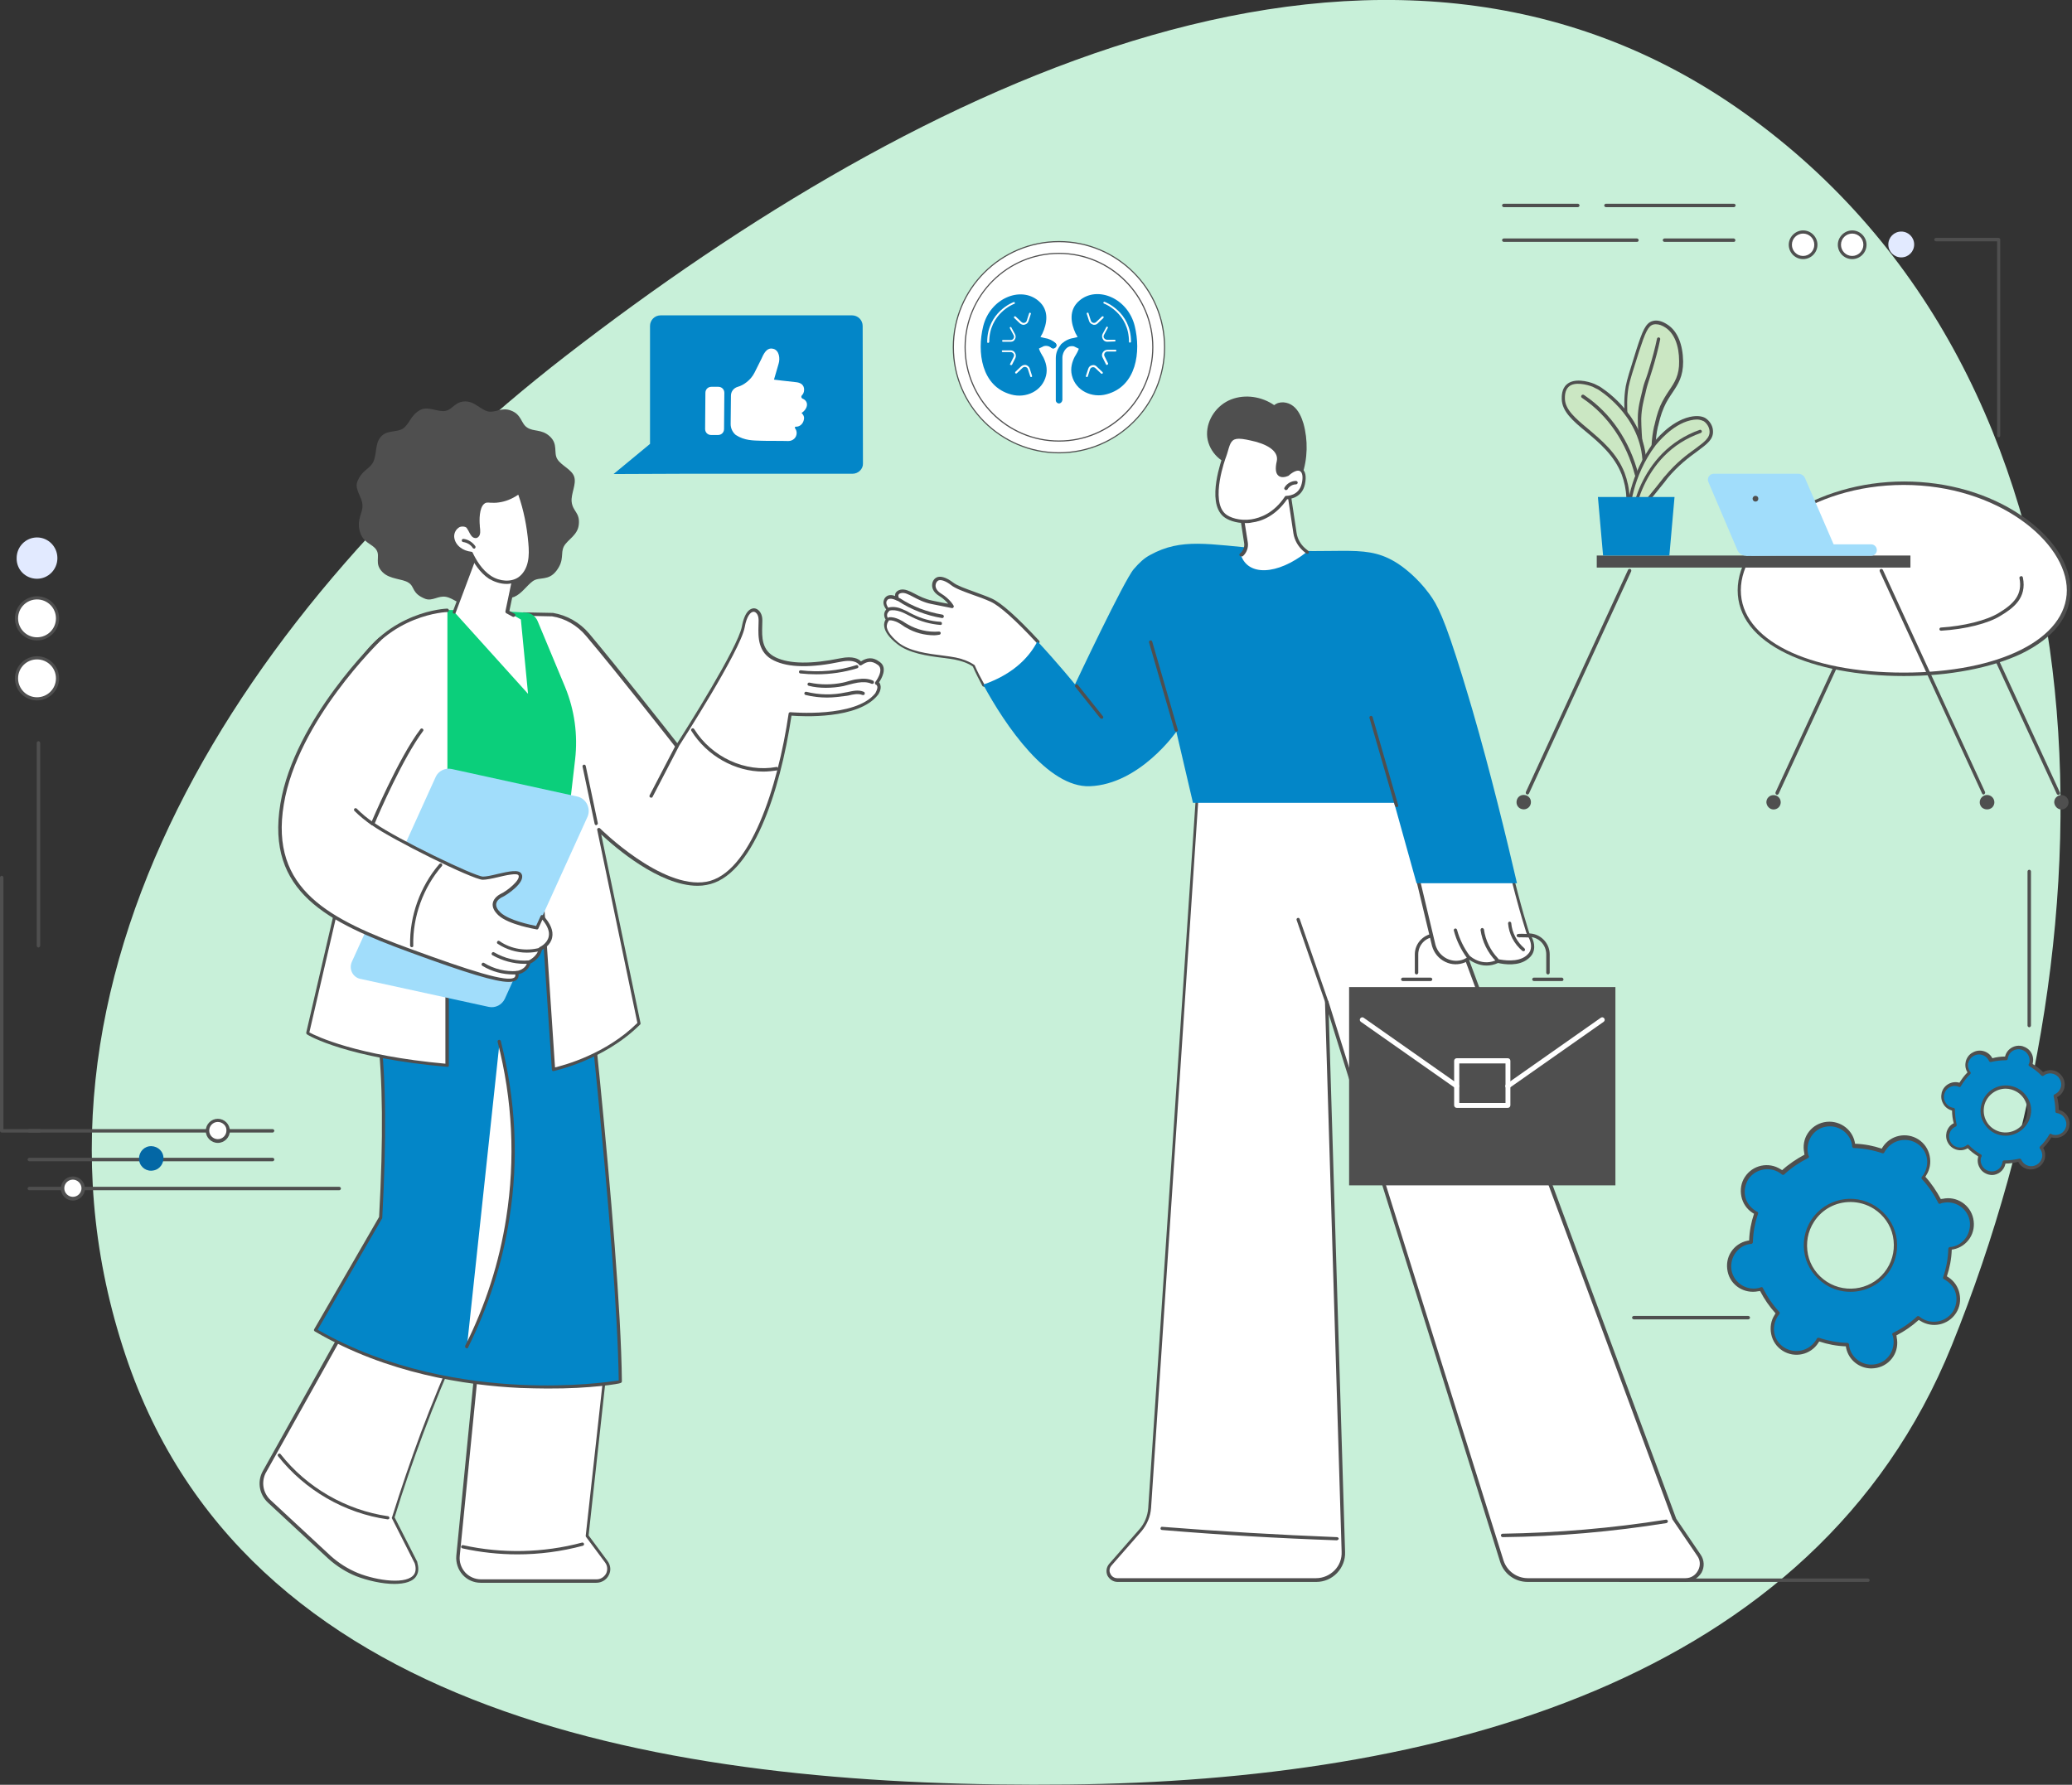 <?xml version="1.0" encoding="utf-8"?>
<!-- Generator: Adobe Illustrator 25.4.1, SVG Export Plug-In . SVG Version: 6.00 Build 0)  -->
<svg version="1.1" id="Layer_1" xmlns="http://www.w3.org/2000/svg" xmlns:xlink="http://www.w3.org/1999/xlink" x="0px" y="0px"
	 viewBox="0 0 722 622" style="enable-background:new 0 0 722 622;" xml:space="preserve">
<rect x="0" y="0" width="722" height="622" fill="#333333" stroke="none"/>
<style type="text/css">
	.st0{fill-rule:evenodd;clip-rule:evenodd;fill:#C8F0D9;}
	.st1{clip-path:url(#SVGID_00000085935674543377279090000012828842936191643028_);}
	.st2{fill:#0386C8;}
	.st3{fill:#4F4F4F;}
	.st4{fill:#E2EAFF;}
	.st5{fill:#FFFFFF;}
	.st6{fill:#0367A5;}
	.st7{fill:#0BCF7B;}
	.st8{fill:#A1DDFB;}
	.st9{clip-path:url(#SVGID_00000143577102706164652380000006657425930627095683_);}
	.st10{fill:#CBE7C3;}
</style>
<path class="st0" d="M372.3,621.9c126.4-1.3,259.9-34.7,307.8-153c60.1-148.6,57.5-336.8-72.1-429.4C481.8-50.7,320,29,197.3,123.9
	C86.3,209.9-2,342.1,44.8,475.4C89.1,601.2,240.4,623.3,372.3,621.9z"/>
<g>
	<defs>
		<rect id="SVGID_1_" y="71" width="721.4" height="481"/>
	</defs>
	<clipPath id="SVGID_00000155113847720488077680000002191318243862880153_">
		<use xlink:href="#SVGID_1_"  style="overflow:visible;"/>
	</clipPath>
	<g style="clip-path:url(#SVGID_00000155113847720488077680000002191318243862880153_);">
		<path class="st2" d="M681,457.3c2.5-3.9,1.4-9.1-2.5-11.7c-0.3-0.2-0.6-0.3-0.9-0.5c1.1-3.3,1.7-6.7,1.8-10.1c0.3,0,0.7-0.1,1-0.1
			c4.6-1,7.5-5.5,6.5-10c-1-4.6-5.5-7.4-10-6.5c-0.3,0.1-0.7,0.2-1,0.3c-1.5-3-3.5-5.9-5.8-8.4c0.2-0.3,0.4-0.5,0.6-0.8
			c2.5-3.9,1.4-9.1-2.5-11.7c-3.9-2.5-9.1-1.4-11.7,2.5c-0.2,0.3-0.3,0.6-0.5,0.9c-3.3-1.1-6.7-1.7-10.1-1.8c0-0.3-0.1-0.7-0.2-1
			c-1-4.6-5.5-7.4-10-6.5c-4.6,1-7.5,5.5-6.5,10c0.1,0.3,0.2,0.7,0.3,1c-3.1,1.5-5.9,3.5-8.4,5.8c-0.3-0.2-0.5-0.4-0.8-0.6
			c-3.9-2.5-9.1-1.4-11.7,2.5s-1.4,9.1,2.5,11.7c0.3,0.2,0.6,0.3,0.9,0.5c-1.1,3.3-1.7,6.7-1.8,10.1c-0.3,0-0.7,0.1-1,0.1
			c-4.6,1-7.5,5.5-6.5,10c1,4.6,5.5,7.4,10,6.5c0.3-0.1,0.7-0.2,1-0.3c1.5,3,3.5,5.9,5.8,8.4c-0.2,0.3-0.4,0.5-0.6,0.8
			c-2.5,3.9-1.4,9.1,2.5,11.7c3.9,2.5,9.1,1.4,11.7-2.5c0.2-0.3,0.3-0.6,0.5-0.9c3.3,1.1,6.7,1.7,10.1,1.8c0,0.3,0.1,0.7,0.1,1
			c1,4.6,5.5,7.4,10,6.5s7.5-5.5,6.5-10c-0.1-0.3-0.2-0.7-0.3-1c3.1-1.5,5.9-3.5,8.4-5.8c0.3,0.2,0.5,0.4,0.8,0.6
			C673.3,462.4,678.5,461.3,681,457.3z M658,442.5c-4.7,7.3-14.4,9.4-21.7,4.7c-7.3-4.7-9.4-14.4-4.7-21.6
			c4.7-7.3,14.4-9.4,21.7-4.7C660.6,425.5,662.7,435.2,658,442.5z"/>
		<path class="st3" d="M652.1,476.9c-4.2,0-7.9-2.9-8.8-7.1c0-0.2-0.1-0.4-0.1-0.6c-3.2-0.1-6.3-0.7-9.3-1.7
			c-0.1,0.2-0.2,0.3-0.3,0.5c-2.7,4.2-8.3,5.4-12.5,2.7c-2-1.3-3.4-3.3-3.9-5.7c-0.5-2.4-0.1-4.8,1.2-6.8c0.1-0.2,0.2-0.3,0.3-0.5
			c-2.1-2.3-3.9-4.9-5.4-7.8c-0.2,0.1-0.4,0.1-0.6,0.1c-4.9,1-9.7-2-10.7-6.9c-0.5-2.4-0.1-4.8,1.2-6.8c1.3-2,3.3-3.4,5.7-3.9
			c0.2,0,0.4-0.1,0.6-0.1c0.1-3.2,0.7-6.3,1.7-9.3c-0.2-0.1-0.3-0.2-0.5-0.3c-2-1.3-3.4-3.3-3.9-5.7c-0.5-2.4-0.1-4.8,1.2-6.8
			c2.7-4.2,8.3-5.4,12.5-2.7c0.2,0.1,0.3,0.2,0.5,0.3c2.3-2.1,5-3.9,7.8-5.4c-0.1-0.2-0.1-0.4-0.1-0.6c-0.5-2.4-0.1-4.8,1.2-6.8
			c1.3-2,3.3-3.4,5.7-3.9c4.9-1,9.7,2.1,10.7,6.9c0,0.2,0.1,0.4,0.1,0.6c3.2,0.1,6.3,0.7,9.3,1.7c0.1-0.2,0.2-0.3,0.3-0.5
			c2.7-4.2,8.3-5.4,12.5-2.7c2,1.3,3.4,3.3,3.9,5.7c0.5,2.4,0.1,4.8-1.2,6.8c-0.1,0.2-0.2,0.3-0.3,0.5c2.1,2.3,3.9,5,5.4,7.8
			c0.2-0.1,0.4-0.1,0.6-0.1c4.9-1.1,9.7,2.1,10.7,6.9c0.5,2.4,0.1,4.8-1.2,6.8c-1.3,2-3.3,3.4-5.7,3.9c-0.2,0-0.4,0.1-0.6,0.1
			c-0.1,3.2-0.7,6.3-1.7,9.3c0.2,0.1,0.3,0.2,0.5,0.3c2,1.3,3.4,3.3,3.9,5.7c0.5,2.4,0.1,4.8-1.2,6.8c-2.7,4.2-8.3,5.4-12.5,2.7
			c-0.2-0.1-0.3-0.2-0.5-0.3c-2.3,2.1-4.9,3.9-7.8,5.4c0.1,0.2,0.1,0.4,0.1,0.6c0.5,2.4,0.1,4.8-1.2,6.8s-3.3,3.4-5.7,3.9
			C653.4,476.8,652.8,476.9,652.1,476.9L652.1,476.9z M633.6,466.2c0.1,0,0.1,0,0.2,0c3.2,1.1,6.6,1.7,9.9,1.8
			c0.3,0,0.5,0.2,0.6,0.5c0,0.4,0.1,0.7,0.1,0.9c0.9,4.2,5.1,6.9,9.3,6c2.1-0.4,3.8-1.7,4.9-3.4c1.1-1.8,1.5-3.9,1.1-5.9
			c-0.1-0.3-0.1-0.6-0.3-0.9c-0.1-0.3,0-0.6,0.3-0.7c3-1.5,5.8-3.4,8.3-5.7c0.2-0.2,0.5-0.2,0.8,0c0.3,0.2,0.5,0.4,0.8,0.6
			c3.6,2.3,8.5,1.3,10.9-2.3c1.1-1.8,1.5-3.9,1.1-5.9c-0.4-2.1-1.7-3.8-3.4-4.9c-0.2-0.2-0.5-0.3-0.8-0.5c-0.3-0.1-0.4-0.4-0.3-0.7
			c1.1-3.2,1.7-6.5,1.8-9.9c0-0.3,0.2-0.5,0.5-0.6c0.4,0,0.7-0.1,0.9-0.1c2.1-0.4,3.8-1.7,4.9-3.4c1.1-1.8,1.5-3.9,1.1-5.9
			c-0.9-4.2-5.1-6.9-9.3-6c-0.3,0.1-0.6,0.1-0.9,0.3c-0.3,0.1-0.6,0-0.7-0.3c-1.5-3-3.4-5.8-5.7-8.3c-0.2-0.2-0.2-0.5,0-0.8
			c0.2-0.3,0.4-0.5,0.6-0.8c1.1-1.8,1.5-3.9,1.1-5.9c-0.4-2-1.7-3.8-3.4-4.9c-3.6-2.3-8.5-1.3-10.9,2.3c-0.2,0.2-0.3,0.5-0.5,0.8
			c-0.1,0.3-0.4,0.4-0.7,0.3c-3.2-1.1-6.6-1.7-9.9-1.8c-0.3,0-0.5-0.2-0.6-0.5c0-0.4-0.1-0.7-0.1-0.9c-0.9-4.2-5.1-6.9-9.3-6
			c-2.1,0.4-3.8,1.7-4.9,3.4c-1.1,1.8-1.5,3.9-1.1,5.9c0.1,0.3,0.1,0.6,0.3,0.9c0.1,0.3,0,0.6-0.3,0.7c-3,1.5-5.8,3.4-8.3,5.7
			c-0.2,0.2-0.5,0.2-0.8,0c-0.3-0.2-0.5-0.4-0.8-0.6c-3.6-2.3-8.5-1.3-10.9,2.3c-1.1,1.8-1.5,3.9-1.1,5.9c0.4,2,1.7,3.8,3.4,4.9
			c0.2,0.2,0.5,0.3,0.8,0.5c0.3,0.1,0.4,0.4,0.3,0.7c-1.1,3.2-1.7,6.5-1.8,9.9c0,0.3-0.2,0.5-0.5,0.6c-0.4,0-0.7,0.1-0.9,0.1
			c-2.1,0.4-3.8,1.7-4.9,3.4s-1.5,3.9-1.1,5.9c0.9,4.2,5.1,6.9,9.3,6c0.3-0.1,0.6-0.1,0.9-0.3c0.3-0.1,0.6,0,0.7,0.3
			c1.5,3,3.4,5.8,5.7,8.3c0.2,0.2,0.2,0.5,0,0.8c-0.2,0.3-0.4,0.5-0.6,0.8c-1.1,1.8-1.5,3.9-1.1,5.9c0.4,2.1,1.7,3.8,3.4,4.9
			c3.6,2.3,8.5,1.3,10.9-2.3c0.2-0.2,0.3-0.5,0.5-0.8C633.2,466.3,633.4,466.2,633.6,466.2L633.6,466.2z M644.8,450.2
			c-3,0-6.1-0.8-8.8-2.6c-3.6-2.4-6.2-6-7.1-10.2c-0.9-4.2-0.1-8.6,2.2-12.2c4.9-7.5,14.9-9.7,22.5-4.8c3.6,2.4,6.2,6,7.1,10.2
			c0.9,4.2,0.1,8.6-2.2,12.2C655.4,447.6,650.1,450.2,644.8,450.2L644.8,450.2z M644.8,418.9c-5,0-9.8,2.4-12.7,6.9
			c-2.2,3.4-2.9,7.4-2.1,11.4c0.8,3.9,3.2,7.3,6.6,9.5c7,4.5,16.4,2.5,20.9-4.5c2.2-3.4,2.9-7.4,2.1-11.4c-0.8-3.9-3.2-7.3-6.6-9.5
			C650.5,419.7,647.6,418.9,644.8,418.9L644.8,418.9z"/>
		<path class="st2" d="M720.6,393c0.6-2.4-0.7-4.8-3.1-5.4c-0.2,0-0.4-0.1-0.5-0.1c0-1.8-0.2-3.6-0.7-5.3c0.2-0.1,0.3-0.1,0.5-0.2
			c2.1-1.2,2.9-3.9,1.7-6c-1.2-2.1-3.9-2.9-6-1.7c-0.2,0.1-0.3,0.2-0.5,0.3c-1.2-1.3-2.6-2.4-4.2-3.3c0.1-0.2,0.1-0.3,0.2-0.5
			c0.6-2.4-0.7-4.8-3.1-5.4c-2.4-0.6-4.8,0.7-5.4,3.1c0,0.2-0.1,0.3-0.1,0.5c-1.8,0-3.6,0.2-5.3,0.7c-0.1-0.2-0.1-0.3-0.2-0.5
			c-1.2-2.1-3.9-2.9-6-1.7c-2.1,1.2-2.9,3.9-1.7,6c0.1,0.2,0.2,0.3,0.3,0.4c-1.3,1.2-2.4,2.6-3.3,4.2c-0.2-0.1-0.3-0.1-0.5-0.2
			c-2.4-0.6-4.8,0.7-5.4,3.1c-0.6,2.3,0.7,4.8,3.1,5.4c0.2,0,0.4,0.1,0.5,0.1c0,1.8,0.2,3.6,0.7,5.3c-0.2,0.1-0.3,0.1-0.5,0.2
			c-2.1,1.2-2.9,3.9-1.7,6c1.2,2.1,3.9,2.9,6,1.7c0.2-0.1,0.3-0.2,0.5-0.3c1.2,1.3,2.6,2.4,4.2,3.3c-0.1,0.2-0.1,0.3-0.2,0.5
			c-0.6,2.4,0.7,4.8,3.1,5.4c2.4,0.6,4.8-0.7,5.4-3.1c0-0.2,0.1-0.3,0.1-0.5c1.8,0,3.6-0.2,5.3-0.7c0.1,0.2,0.1,0.3,0.2,0.5
			c1.2,2.1,3.9,2.9,6,1.7c2.1-1.2,2.9-3.9,1.7-6c-0.1-0.2-0.2-0.3-0.3-0.4c1.3-1.2,2.4-2.6,3.3-4.2c0.2,0.1,0.3,0.1,0.5,0.2
			C717.6,396.8,720,395.4,720.6,393L720.6,393z M706.8,389.2c-1.2,4.4-5.7,6.9-10.1,5.7c-4.4-1.2-6.9-5.7-5.7-10.1
			c1.2-4.4,5.7-6.9,10.1-5.7C705.4,380.3,708,384.8,706.8,389.2z"/>
		<path class="st3" d="M694.1,409.5c-0.4,0-0.9-0.1-1.3-0.2c-1.3-0.4-2.4-1.2-3-2.4c-0.7-1.2-0.8-2.5-0.5-3.8c0,0,0-0.1,0-0.1
			c-1.3-0.8-2.5-1.7-3.6-2.8c0,0-0.1,0-0.1,0c-2.4,1.4-5.5,0.5-6.8-1.9c-0.7-1.2-0.8-2.5-0.5-3.8c0.4-1.3,1.2-2.4,2.4-3
			c0,0,0.1,0,0.1,0c-0.4-1.5-0.6-3-0.6-4.5c0,0-0.1,0-0.1,0c-1.3-0.4-2.4-1.2-3-2.4c-0.7-1.2-0.8-2.5-0.5-3.8
			c0.7-2.7,3.5-4.2,6.1-3.5c0,0,0.1,0,0.1,0c0.8-1.3,1.7-2.5,2.8-3.6c0,0,0-0.1-0.1-0.1c-0.7-1.2-0.8-2.5-0.5-3.8
			c0.4-1.3,1.2-2.4,2.4-3c2.4-1.4,5.5-0.5,6.8,1.9c0,0,0,0.1,0,0.1c1.5-0.4,3-0.6,4.5-0.6c0,0,0-0.1,0-0.1c0.7-2.7,3.5-4.2,6.1-3.5
			c1.3,0.4,2.4,1.2,3,2.3c0.7,1.2,0.8,2.5,0.5,3.8c0,0,0,0.1,0,0.1c1.3,0.8,2.5,1.7,3.6,2.8c0,0,0.1,0,0.1,0
			c2.4-1.4,5.5-0.5,6.8,1.9c0.7,1.2,0.8,2.5,0.5,3.8c-0.4,1.3-1.2,2.4-2.4,3c0,0-0.1,0-0.1,0c0.4,1.5,0.6,3,0.6,4.5c0,0,0.1,0,0.1,0
			c1.3,0.4,2.4,1.2,3,2.3c0.7,1.2,0.8,2.5,0.5,3.8c-0.7,2.7-3.5,4.2-6.1,3.5c0,0-0.1,0-0.1,0c-0.8,1.3-1.7,2.5-2.8,3.6
			c0,0,0,0.1,0,0.1c0.7,1.2,0.8,2.5,0.5,3.8c-0.4,1.3-1.2,2.4-2.4,3c-2.4,1.4-5.5,0.5-6.8-1.9c0,0,0-0.1,0-0.1
			c-1.5,0.4-3,0.6-4.5,0.6c0,0,0,0.1,0,0.1C698.3,408,696.2,409.5,694.1,409.5L694.1,409.5z M685.7,398.9c0.2,0,0.3,0.1,0.4,0.2
			c1.2,1.3,2.6,2.3,4.1,3.2c0.3,0.1,0.4,0.5,0.3,0.7c-0.1,0.1-0.1,0.3-0.2,0.4c-0.3,1-0.1,2,0.4,2.9c0.5,0.9,1.3,1.5,2.3,1.8
			c2,0.6,4.2-0.6,4.7-2.7c0-0.2,0.1-0.3,0.1-0.5c0-0.3,0.3-0.5,0.6-0.5c1.7,0,3.5-0.2,5.2-0.6c0.3-0.1,0.6,0.1,0.7,0.3
			c0.1,0.1,0.1,0.3,0.2,0.4c1,1.8,3.4,2.5,5.2,1.4c0.9-0.5,1.5-1.3,1.8-2.3c0.3-1,0.1-2-0.4-2.9c-0.1-0.1-0.2-0.3-0.3-0.4
			c-0.2-0.2-0.1-0.6,0.1-0.8c1.3-1.2,2.3-2.6,3.2-4.1c0.1-0.3,0.5-0.4,0.7-0.2c0.1,0.1,0.3,0.1,0.4,0.2c2,0.6,4.2-0.6,4.7-2.7
			c0.3-1,0.1-2-0.4-2.9c-0.5-0.9-1.3-1.5-2.3-1.8c-0.2,0-0.3-0.1-0.5-0.1c-0.3,0-0.5-0.3-0.5-0.6c0-1.7-0.2-3.5-0.6-5.2
			c-0.1-0.3,0.1-0.6,0.3-0.7c0.1-0.1,0.3-0.1,0.4-0.2c0.9-0.5,1.5-1.3,1.8-2.3c0.3-1,0.1-2-0.4-2.9c-1-1.8-3.4-2.5-5.2-1.4
			c-0.1,0.1-0.3,0.2-0.4,0.3c-0.2,0.2-0.6,0.1-0.8-0.1c-1.2-1.3-2.6-2.3-4.1-3.2c-0.3-0.1-0.4-0.5-0.3-0.7c0.1-0.1,0.1-0.3,0.2-0.4
			c0.3-1,0.1-2-0.4-2.9c-0.5-0.9-1.3-1.5-2.3-1.8c-2-0.6-4.2,0.6-4.7,2.7c0,0.2-0.1,0.3-0.1,0.5c0,0.3-0.3,0.5-0.6,0.5
			c-1.7,0-3.5,0.2-5.2,0.6c-0.3,0.1-0.6-0.1-0.7-0.3c-0.1-0.1-0.1-0.3-0.2-0.4c-1-1.8-3.4-2.5-5.2-1.4c-0.9,0.5-1.5,1.3-1.8,2.3
			c-0.3,1-0.1,2,0.4,2.9c0.1,0.1,0.2,0.3,0.3,0.4c0.2,0.2,0.1,0.6-0.1,0.8c-1.3,1.2-2.3,2.6-3.2,4.1c-0.1,0.3-0.5,0.4-0.7,0.3
			c-0.1-0.1-0.3-0.1-0.4-0.2c-2-0.6-4.2,0.6-4.7,2.7c-0.3,1-0.1,2,0.4,2.9c0.5,0.9,1.3,1.5,2.3,1.8c0.2,0,0.3,0.1,0.5,0.1
			c0.3,0,0.5,0.3,0.5,0.6c0,1.7,0.2,3.5,0.6,5.2c0.1,0.3-0.1,0.6-0.3,0.7c-0.1,0.1-0.3,0.1-0.4,0.2c-0.9,0.5-1.5,1.3-1.8,2.3
			c-0.3,1-0.1,2,0.4,2.9c1,1.8,3.4,2.5,5.2,1.4c0.1-0.1,0.3-0.2,0.4-0.3C685.5,399,685.6,398.9,685.7,398.9L685.7,398.9z
			 M698.9,395.8c-0.8,0-1.6-0.1-2.3-0.3c-2.3-0.6-4.1-2.1-5.3-4.1c-1.2-2-1.5-4.4-0.8-6.7c1.3-4.7,6.1-7.4,10.8-6.1
			c2.3,0.6,4.1,2.1,5.3,4.1c1.2,2,1.5,4.4,0.8,6.7C706.3,393.2,702.7,395.8,698.9,395.8L698.9,395.8z M698.9,379.4
			c-3.3,0-6.4,2.2-7.4,5.6c-0.5,2-0.3,4,0.7,5.8c1,1.8,2.6,3,4.6,3.6c4.1,1.1,8.3-1.3,9.4-5.3c0.5-2,0.3-4-0.7-5.8
			c-1-1.8-2.6-3-4.6-3.6C700.2,379.5,699.6,379.4,698.9,379.4z"/>
		<path class="st3" d="M609.2,459.8h-39.9c-0.3,0-0.6-0.3-0.6-0.6s0.3-0.6,0.6-0.6h39.9c0.3,0,0.6,0.3,0.6,0.6
			S609.5,459.8,609.2,459.8z"/>
		<path class="st3" d="M707.1,358c-0.3,0-0.6-0.3-0.6-0.6v-53.7c0-0.3,0.3-0.6,0.6-0.6s0.6,0.3,0.6,0.6v53.7
			C707.7,357.7,707.4,358,707.1,358z"/>
		<path class="st4" d="M662.5,89.7c2.5,0,4.5-2,4.5-4.5s-2-4.5-4.5-4.5c-2.5,0-4.5,2-4.5,4.5S660,89.7,662.5,89.7z"/>
		<path class="st5" d="M645.4,89.7c2.5,0,4.5-2,4.5-4.5s-2-4.5-4.5-4.5s-4.5,2-4.5,4.5S642.9,89.7,645.4,89.7z"/>
		<path class="st3" d="M645.4,90.3c-2.8,0-5-2.3-5-5s2.3-5,5-5c2.8,0,5,2.3,5,5S648.2,90.3,645.4,90.3z M645.4,81.4
			c-2.1,0-3.9,1.7-3.9,3.9c0,2.1,1.7,3.9,3.9,3.9c2.1,0,3.9-1.7,3.9-3.9C649.3,83.1,647.5,81.4,645.4,81.4z"/>
		<path class="st5" d="M628.3,89.7c2.5,0,4.5-2,4.5-4.5s-2-4.5-4.5-4.5s-4.5,2-4.5,4.5S625.8,89.7,628.3,89.7z"/>
		<path class="st3" d="M628.3,90.3c-2.8,0-5-2.3-5-5s2.3-5,5-5c2.8,0,5,2.3,5,5S631.1,90.3,628.3,90.3z M628.3,81.4
			c-2.1,0-3.9,1.7-3.9,3.9c0,2.1,1.7,3.9,3.9,3.9c2.1,0,3.9-1.7,3.9-3.9C632.2,83.1,630.4,81.4,628.3,81.4z"/>
		<path class="st3" d="M696.5,152.4c-0.3,0-0.6-0.3-0.6-0.6V84.1h-21.3c-0.3,0-0.6-0.3-0.6-0.6c0-0.3,0.3-0.6,0.6-0.6h21.8
			c0.3,0,0.6,0.3,0.6,0.6v68.2C697,152.1,696.8,152.4,696.5,152.4z"/>
		<path class="st3" d="M570.4,84.3h-46.4c-0.3,0-0.6-0.3-0.6-0.6s0.3-0.6,0.6-0.6h46.4c0.3,0,0.6,0.3,0.6,0.6S570.8,84.3,570.4,84.3
			z"/>
		<path class="st3" d="M604.2,84.3H580c-0.3,0-0.6-0.3-0.6-0.6s0.3-0.6,0.6-0.6h24.1c0.3,0,0.6,0.3,0.6,0.6S604.5,84.3,604.2,84.3z"
			/>
		<path class="st3" d="M549.8,72.2h-25.8c-0.3,0-0.6-0.3-0.6-0.6c0-0.3,0.3-0.6,0.6-0.6h25.8c0.3,0,0.6,0.3,0.6,0.6
			C550.4,71.9,550.1,72.2,549.8,72.2z"/>
		<path class="st3" d="M604.2,72.2h-44.6c-0.3,0-0.6-0.3-0.6-0.6c0-0.3,0.3-0.6,0.6-0.6h44.6c0.3,0,0.6,0.3,0.6,0.6
			C604.7,71.9,604.5,72.2,604.2,72.2z"/>
		<path class="st3" d="M13.7,394.7H0.6c-0.3,0-0.6-0.3-0.6-0.6v-88.3c0-0.3,0.3-0.6,0.6-0.6c0.3,0,0.6,0.3,0.6,0.6v87.7h12.6
			c0.3,0,0.6,0.3,0.6,0.6C14.3,394.4,14.1,394.7,13.7,394.7z"/>
		<path class="st3" d="M95,394.7H10.2c-0.3,0-0.6-0.3-0.6-0.6c0-0.3,0.3-0.6,0.6-0.6H95c0.3,0,0.6,0.3,0.6,0.6
			C95.5,394.4,95.3,394.7,95,394.7z"/>
		<path class="st3" d="M95,404.7H10.2c-0.3,0-0.6-0.3-0.6-0.6c0-0.3,0.3-0.6,0.6-0.6H95c0.3,0,0.6,0.3,0.6,0.6
			C95.5,404.5,95.3,404.7,95,404.7z"/>
		<path class="st3" d="M118.2,414.8h-108c-0.3,0-0.6-0.3-0.6-0.6c0-0.3,0.3-0.6,0.6-0.6h108c0.3,0,0.6,0.3,0.6,0.6
			C118.8,414.5,118.5,414.8,118.2,414.8z"/>
		<path class="st5" d="M76.2,397.7c2-0.2,3.4-2,3.3-4c-0.2-2-2-3.4-4-3.3c-2,0.2-3.4,2-3.3,4C72.5,396.4,74.3,397.9,76.2,397.7z"/>
		<path class="st3" d="M75.9,398.3c-2.3,0-4.2-1.9-4.2-4.2c0-2.3,1.9-4.2,4.2-4.2s4.2,1.9,4.2,4.2C80.1,396.4,78.2,398.3,75.9,398.3
			z M75.9,391c-1.7,0-3,1.4-3,3c0,1.7,1.4,3,3,3c1.7,0,3-1.4,3-3C79,392.4,77.6,391,75.9,391z"/>
		<path class="st6" d="M53.5,407.9c2.3-0.4,3.8-2.7,3.4-5c-0.4-2.3-2.7-3.8-5-3.4c-2.3,0.4-3.8,2.7-3.4,5
			C48.9,406.9,51.2,408.4,53.5,407.9z"/>
		<path class="st5" d="M26.2,417.7c1.9-0.5,3.2-2.4,2.7-4.4c-0.5-2-2.4-3.2-4.4-2.7c-1.9,0.5-3.2,2.4-2.7,4.4
			C22.3,416.9,24.2,418.2,26.2,417.7z"/>
		<path class="st3" d="M25.4,418.4c-2.3,0-4.2-1.9-4.2-4.2c0-2.3,1.9-4.2,4.2-4.2s4.2,1.9,4.2,4.2C29.6,416.5,27.7,418.4,25.4,418.4
			z M25.4,411.1c-1.7,0-3,1.4-3,3c0,1.7,1.4,3,3,3c1.7,0,3-1.4,3-3C28.4,412.5,27,411.1,25.4,411.1z"/>
		<path class="st4" d="M12.9,201.7c3.9,0,7.1-3.2,7.1-7.2c0-4-3.2-7.2-7.1-7.2c-3.9,0-7.1,3.2-7.1,7.2
			C5.7,198.5,8.9,201.7,12.9,201.7z"/>
		<path class="st5" d="M12.9,222.6c3.9,0,7.1-3.2,7.1-7.2c0-4-3.2-7.2-7.1-7.2c-3.9,0-7.1,3.2-7.1,7.2
			C5.7,219.4,8.9,222.6,12.9,222.6z"/>
		<path class="st3" d="M12.9,223.2c-4.3,0-7.7-3.5-7.7-7.7s3.5-7.7,7.7-7.7c4.3,0,7.7,3.5,7.7,7.7S17.1,223.2,12.9,223.2z
			 M12.9,208.9c-3.6,0-6.6,2.9-6.6,6.6c0,3.6,2.9,6.6,6.6,6.6c3.6,0,6.6-2.9,6.6-6.6C19.5,211.8,16.5,208.9,12.9,208.9z"/>
		<path class="st5" d="M12.9,243.5c3.9,0,7.1-3.2,7.1-7.2c0-4-3.2-7.2-7.1-7.2c-3.9,0-7.1,3.2-7.1,7.2
			C5.7,240.3,8.9,243.5,12.9,243.5z"/>
		<path class="st3" d="M12.9,244.1c-4.3,0-7.7-3.5-7.7-7.7s3.5-7.7,7.7-7.7c4.3,0,7.7,3.5,7.7,7.7S17.1,244.1,12.9,244.1z
			 M12.9,229.8c-3.6,0-6.6,2.9-6.6,6.6c0,3.6,2.9,6.6,6.6,6.6c3.6,0,6.6-2.9,6.6-6.6C19.5,232.7,16.5,229.8,12.9,229.8z"/>
		<path class="st3" d="M13.4,330.2c-0.3,0-0.6-0.3-0.6-0.6v-70.7c0-0.3,0.3-0.6,0.6-0.6s0.6,0.3,0.6,0.6v70.7
			C13.9,329.9,13.7,330.2,13.4,330.2z"/>
		<path class="st3" d="M650.9,551.3h-86.3c-0.3,0-0.6-0.3-0.6-0.6s0.3-0.6,0.6-0.6h86.3c0.3,0,0.6,0.3,0.6,0.6
			S651.3,551.3,650.9,551.3z"/>
		<path class="st5" d="M166.3,475.2l-6.6,67.1c-0.5,4.7,3.2,8.7,7.9,8.7h40.2c3.5,0,5.5-4,3.4-6.8l-6.7-9l6.8-61.4L166.3,475.2
			L166.3,475.2z"/>
		<path class="st3" d="M207.8,551.6h-40.3c-2.4,0-4.7-1-6.3-2.8c-1.6-1.8-2.4-4.2-2.2-6.6l6.6-67.1c0-0.3,0.3-0.5,0.6-0.5l45-1.4
			c0.2,0,0.3,0.1,0.4,0.2c0.1,0.1,0.2,0.3,0.2,0.5l-6.7,61.2l6.6,8.9c1.1,1.5,1.3,3.4,0.4,5C211.3,550.6,209.6,551.6,207.8,551.6
			L207.8,551.6z M166.8,475.8l-6.6,66.5c-0.2,2.1,0.5,4.1,1.9,5.7c1.4,1.5,3.4,2.4,5.5,2.4h40.3c1.4,0,2.6-0.8,3.3-2
			c0.6-1.3,0.5-2.7-0.3-3.8l-6.7-9c-0.1-0.1-0.1-0.3-0.1-0.4l6.7-60.7L166.8,475.8L166.8,475.8z"/>
		<path class="st3" d="M180.3,541.7c-6.4,0-12.9-0.7-19.2-2.1c-0.3-0.1-0.5-0.4-0.4-0.7c0.1-0.3,0.4-0.5,0.7-0.4
			c13.6,3,27.9,2.7,41.4-0.9c0.3-0.1,0.6,0.1,0.7,0.4c0.1,0.3-0.1,0.6-0.4,0.7C195.6,540.7,188,541.7,180.3,541.7L180.3,541.7z"/>
		<path class="st5" d="M124,456c-10.7,19.1-21.3,38.1-32,57.2c-1.6,3.4-0.9,7.5,1.9,10l21,19.5c1.9,1.8,5.1,4.2,9.5,6
			c7.1,2.9,17.9,4.3,20.4,0c0.4-0.7,0.8-2,0.2-4.2l-8-15.7c2.9-9.4,6.3-19.3,10.1-29.6c4.1-10.8,8.3-21,12.5-30.5
			C147.7,464.5,135.9,460.2,124,456L124,456z"/>
		<path class="st3" d="M137.4,552c-4.3,0-9.4-1.2-13.3-2.7c-3.5-1.4-6.8-3.5-9.7-6.1l-21-19.5c-3-2.8-3.8-7.1-2-10.7l32-57.3
			c0.1-0.2,0.4-0.4,0.7-0.3l35.6,12.9c0.2,0.1,0.3,0.2,0.3,0.3s0.1,0.3,0,0.5c-4.5,10-8.7,20.2-12.5,30.4c-3.6,9.6-7,19.5-10,29.3
			l7.9,15.5c0,0,0,0.1,0,0.1c0.5,1.9,0.5,3.4-0.2,4.6C144.1,551.2,141,552,137.4,552L137.4,552z M124.3,456.7l-31.8,56.8
			c-1.5,3.2-0.8,6.9,1.8,9.3l21,19.5c2.8,2.5,6,4.5,9.4,5.9c6.7,2.7,17.4,4.2,19.7,0.3c0.5-0.9,0.6-2.2,0.1-3.7l-7.9-15.6
			c-0.1-0.1-0.1-0.3,0-0.4c3.1-9.9,6.5-19.9,10.1-29.6c3.8-10.1,7.9-20.1,12.3-29.9L124.3,456.7L124.3,456.7z"/>
		<path class="st3" d="M135.1,529.5C135.1,529.5,135,529.5,135.1,529.5c-15-2.1-28.9-10.2-38.2-22c-0.2-0.3-0.2-0.6,0.1-0.8
			c0.2-0.2,0.6-0.2,0.8,0.1c9.1,11.6,22.8,19.5,37.4,21.6c0.3,0,0.5,0.3,0.5,0.7C135.6,529.3,135.4,529.5,135.1,529.5L135.1,529.5z"
			/>
		<path class="st2" d="M201.2,309.5c0.2,0.7,14.4,123.8,14.9,172.1c0,0-57.8,10.2-106.2-18c7.6-13.1,15.1-26.1,22.7-39.2
			c1.8-33.3,0.9-52.3-0.6-63.8c-0.4-3.5-1.7-12.6,0.6-24c1.7-8.4,4.6-15,6.9-19.3c0.9-2.5,1.8-4.9,2.7-7.4
			C161.9,309.8,181.6,309.6,201.2,309.5z"/>
		<path class="st3" d="M190.6,483.9c-3,0-6.1-0.1-9.4-0.2c-18.8-0.9-46.4-5-71.5-19.7c-0.3-0.2-0.4-0.5-0.2-0.8l22.6-39.1
			c1.5-27.2,1.3-48.5-0.6-63.5l0-0.4c-0.5-3.8-1.6-12.7,0.6-23.9c1.3-6.7,3.7-13.2,7-19.4l2.7-7.4c0.1-0.2,0.3-0.4,0.5-0.4l58.9-0.4
			h0c0.3,0,0.5,0.2,0.6,0.4c0.1,0.6,14.4,123.4,14.9,172.3c0,0.3-0.2,0.5-0.5,0.6C216.1,482.2,205.9,484,190.6,483.9L190.6,483.9z
			 M110.7,463.4c24.8,14.3,52,18.3,70.5,19.2c18.1,0.9,31.7-1.1,34.4-1.5c-0.6-47.5-13.9-162.7-14.9-171.1l-58,0.4l-2.6,7
			c0,0,0,0,0,0.1c-3.2,6.1-5.5,12.5-6.9,19.1c-2.2,11-1.1,19.7-0.6,23.5l0,0.4c1.9,15.1,2.1,36.6,0.6,63.9c0,0.1,0,0.2-0.1,0.3
			L110.7,463.4L110.7,463.4z"/>
		<path class="st5" d="M174.1,363c3.4,13.1,7.2,35.1,3,61.6c-3,19.2-9.2,34.4-14.4,44.8L174.1,363L174.1,363z"/>
		<path class="st3" d="M162.7,469.9c-0.1,0-0.2,0-0.3-0.1c-0.3-0.1-0.4-0.5-0.3-0.8c7.1-14.1,11.9-29.1,14.3-44.6
			c3.2-20.4,2.2-41.1-3-61.3c-0.1-0.3,0.1-0.6,0.4-0.7c0.3-0.1,0.6,0.1,0.7,0.4c5.2,20.4,6.3,41.2,3,61.8
			c-2.4,15.6-7.3,30.7-14.4,45C163.1,469.8,162.9,469.9,162.7,469.9L162.7,469.9z"/>
		<path class="st5" d="M192.9,372.7c0,0,17.1-3.4,29.9-16L208.6,289c0,0,21.6,21.5,37.5,18.8c16-2.8,25.6-34.3,29.2-59.1
			c0,0,22.9,2.3,30.1-6.9c0,0,1.9-2.9,0-3.9c0,0,3.6-4.6,0.9-6.7c-2.7-2.1-4.7-1.2-6.4,0c0,0-1.3-2.5-6.9-1.3
			c-5.6,1.2-16.2,2.9-23-0.3c-6.8-3.3-4.7-10.8-5-14.2c-0.4-3.4-4.5-5.2-6,3c-1.5,8.2-23,41.5-23,41.5s-20.5-26.2-31.2-38.8
			c-3.2-3.8-7.5-6.3-12.2-7l-10.3-0.2L192.9,372.7L192.9,372.7z"/>
		<path class="st3" d="M192.9,373.3c-0.1,0-0.2,0-0.4-0.1c-0.1-0.1-0.2-0.3-0.2-0.4L181.7,214c0-0.2,0-0.3,0.2-0.4
			c0.1-0.1,0.3-0.2,0.4-0.2l10.3,0.2c0,0,0.1,0,0.1,0c4.8,0.8,9.3,3.3,12.6,7.2c9.6,11.4,27.5,34.1,30.7,38.2
			c3.1-4.8,21.1-33.3,22.5-40.6c1.1-5.9,3.3-6.4,4.3-6.4c1.4,0.1,2.6,1.5,2.8,3.4c0.1,0.8,0,1.7,0,2.7c-0.1,3.8-0.3,8.6,4.7,11
			c4.8,2.3,12.4,2.4,22.6,0.3c4.4-0.9,6.4,0.3,7.1,1.1c1.9-1.2,4-1.8,6.7,0.3c2.6,2,0.5,5.7-0.4,7c0.3,0.3,0.4,0.6,0.5,1
			c0.4,1.5-0.7,3.2-0.9,3.4c-6.8,8.6-26.5,7.5-30.1,7.2c-4,26.8-13.8,56.3-29.6,59c-1,0.2-2,0.3-3.1,0.3
			c-13.4,0-28.9-13.5-33.6-17.9l13.7,65.8c0,0.2,0,0.4-0.2,0.5c-12.7,12.6-30,16.1-30.2,16.2C193,373.2,192.9,373.2,192.9,373.3
			L192.9,373.3z M182.9,214.6L193.4,372c3.2-0.8,17.7-4.6,28.7-15.5l-14-67.3c-0.1-0.2,0.1-0.5,0.3-0.6c0.2-0.1,0.5-0.1,0.7,0.1
			c0.2,0.2,21.5,21.3,37,18.6c15.3-2.7,25-33.2,28.7-58.6c0-0.3,0.3-0.5,0.6-0.5c0.2,0,22.7,2.1,29.6-6.6c0.2-0.4,0.9-1.6,0.7-2.4
			c-0.1-0.3-0.2-0.5-0.5-0.6c-0.1-0.1-0.3-0.2-0.3-0.4c0-0.2,0-0.3,0.1-0.5c0,0,3.2-4.1,1-5.9c-2.5-1.9-4.1-1.1-5.8,0
			c-0.1,0.1-0.3,0.1-0.5,0.1c-0.2,0-0.3-0.2-0.4-0.3c0,0-1.2-2-6.2-1c-10.5,2.2-18.3,2.1-23.4-0.4c-5.7-2.7-5.5-8.4-5.4-12.1
			c0-1,0.1-1.9,0-2.6c-0.1-1.3-0.9-2.3-1.7-2.3c-1,0-2.4,1.4-3.1,5.4c-1.5,8.2-22.2,40.3-23.1,41.7c-0.1,0.2-0.3,0.3-0.5,0.3
			c-0.2,0-0.4-0.1-0.5-0.2c-0.2-0.3-20.6-26.3-31.2-38.8c-3.1-3.7-7.3-6.1-11.8-6.8L182.9,214.6L182.9,214.6z"/>
		<path class="st3" d="M266,268.9c-9.8,0-19.6-5.4-25.1-14.2c-0.2-0.3-0.1-0.6,0.2-0.8c0.3-0.2,0.6-0.1,0.8,0.2
			c6.1,9.8,17.9,15.2,28.6,13.2c0.3-0.1,0.6,0.1,0.7,0.5c0.1,0.3-0.1,0.6-0.5,0.7C269.2,268.7,267.6,268.9,266,268.9z"/>
		<path class="st3" d="M226.9,278c-0.1,0-0.2,0-0.3-0.1c-0.3-0.1-0.4-0.5-0.2-0.8l8.9-17.1c0.1-0.3,0.5-0.4,0.8-0.2s0.4,0.5,0.2,0.8
			l-8.9,17.1C227.4,277.9,227.1,278,226.9,278z"/>
		<path class="st3" d="M288.2,243.1c-2.5,0-5.1-0.3-7.5-0.9c-0.3-0.1-0.5-0.4-0.4-0.7c0.1-0.3,0.4-0.5,0.7-0.4
			c4.5,1.1,9.2,1.2,13.7,0.2l0.6-0.1c1.9-0.4,3.8-0.9,5.7-0.1c0.3,0.1,0.4,0.5,0.3,0.8c-0.1,0.3-0.5,0.4-0.8,0.3
			c-1.5-0.6-3.3-0.2-4.9,0.2l-0.6,0.1C292.7,242.8,290.4,243.1,288.2,243.1z"/>
		<path class="st3" d="M284.5,235c-1.9,0-3.7-0.1-5.6-0.3c-0.3,0-0.5-0.3-0.5-0.6c0-0.3,0.3-0.5,0.6-0.5c6.5,0.8,13.2,0.2,19.4-1.8
			c0.3-0.1,0.6,0.1,0.7,0.4c0.1,0.3-0.1,0.6-0.4,0.7C294.1,234.3,289.3,235,284.5,235z"/>
		<path class="st3" d="M287.8,239.7c-2,0-4.1-0.2-6-0.7c-0.3-0.1-0.5-0.4-0.4-0.7c0.1-0.3,0.4-0.5,0.7-0.4c3.8,0.8,7.8,0.8,11.6,0
			c0.6-0.1,1.2-0.3,1.9-0.5c1.1-0.3,2.1-0.6,3.2-0.7c2.1-0.3,3.9-0.2,5.4,0.5c0.3,0.1,0.4,0.5,0.3,0.8c-0.1,0.3-0.5,0.4-0.8,0.3
			c-1.3-0.6-2.9-0.7-4.8-0.4c-1,0.2-2.1,0.4-3.1,0.7c-0.6,0.2-1.3,0.3-1.9,0.5C291.9,239.5,289.8,239.7,287.8,239.7z"/>
		<path class="st3" d="M207.8,287.6c-0.3,0-0.5-0.2-0.6-0.5l-4.2-19.9c-0.1-0.3,0.1-0.6,0.4-0.7c0.3-0.1,0.6,0.1,0.7,0.4l4.2,19.9
			c0.1,0.3-0.1,0.6-0.4,0.7C207.9,287.6,207.8,287.6,207.8,287.6z"/>
		<path class="st7" d="M144,224.7l9.2-12.1c0,0,13.9-0.2,30,0.9c1.9,0.1,3.5,1.3,4.2,3.1l9.5,22.8c3.3,8,4.5,16.7,3.5,25.3
			l-2.6,22.4l-56.8,2.8L144,224.7z"/>
		<path class="st5" d="M155.9,371.2V212.6c0,0-20.3,0.5-31.8,20.2c-10.5,18.1-10.6,54.2-10.6,54.2l9.3,5.6L107.2,360
			C107.2,360,120.7,368.1,155.9,371.2L155.9,371.2z"/>
		<path class="st3" d="M155.9,371.8C155.9,371.8,155.8,371.8,155.9,371.8c-34.9-3-48.4-10.9-48.9-11.3c-0.2-0.1-0.3-0.4-0.3-0.6
			l15.5-66.9l-9-5.4c-0.2-0.1-0.3-0.3-0.3-0.5c0-0.4,0.2-36.5,10.7-54.5c11.5-19.8,32-20.5,32.2-20.5h0c0.3,0,0.6,0.2,0.6,0.6
			c0,0.3-0.2,0.6-0.6,0.6c-0.2,0-20.1,0.7-31.3,19.9c-9.8,16.8-10.5,49.9-10.5,53.6l9,5.5c0.2,0.1,0.3,0.4,0.3,0.6l-15.5,66.9
			c2.4,1.3,16.4,8.1,47.4,10.9v-28.9c0-0.3,0.3-0.6,0.6-0.6c0.3,0,0.6,0.3,0.6,0.6v29.6c0,0.2-0.1,0.3-0.2,0.4
			C156.2,371.7,156,371.8,155.9,371.8L155.9,371.8z"/>
		<path class="st3" d="M201.7,182.7c-0.3,3.8-3.9,5.3-5.2,7.7c-1.3,2.5,0.3,4.7-2.6,8.5c-2.8,3.7-5.9,2-8.2,3.6
			c-2.2,1.6-3.9,4.4-6.5,5.5c-2.5,1-5.5,0.1-8.2,0.6c-2.6,0.5-5.2,2.5-7.9,2.5c-2.6,0-5-2.6-7.7-3.1c-2.7-0.5-4.7,1.6-7.2,0.7
			c-4.8-1.9-3.6-4.2-5.8-5.6c-2.2-1.5-6.5-1.1-9.1-3.7c-3-3-0.7-5.4-2.1-7.7c-1.4-2.3-4.8-2.3-5.9-6.8c-1-4.2,1.2-6.1,1-8.9
			c-0.1-2.8-2.8-5.4-1.8-8.1c1.6-4.1,4.2-4.3,5.5-6.8c1.3-2.5,0.7-6.2,2.4-8.5c2.2-3,5.8-1.7,8.1-3.3c2.2-1.6,2.6-4.5,5.7-6.3
			c2.8-1.7,6.3,0.7,9,0.2c2.6-0.5,3.4-3.4,7.1-3.3c3.2,0.1,5.2,2.9,7.8,3.5c2.7,0.5,4.7-1.6,8-0.3c3.7,1.4,3.4,4.5,5.6,5.9
			c2.2,1.5,5,0.5,7.8,3c3.1,2.8,1.3,5.7,2.7,8c1.4,2.3,5.1,3.6,5.9,6.2c0.8,2.6-1.2,5.9-0.9,8.7
			C199.6,178.3,202.1,178.6,201.7,182.7L201.7,182.7z"/>
		<path class="st5" d="M167.4,189.1l-9.1,24.2l25.7,28.5l-2.5-25.9l-4.7-2.7l3.3-15.7L167.4,189.1z"/>
		<path class="st3" d="M178.9,215c-0.1,0-0.2,0-0.3-0.1l-2.2-1.2c-0.2-0.1-0.3-0.4-0.3-0.6l3.2-15.3l-11.7-7.8l-8.8,23.5
			c-0.1,0.3-0.4,0.5-0.7,0.3c-0.3-0.1-0.4-0.4-0.3-0.7l9.1-24.2c0.1-0.2,0.2-0.3,0.4-0.3c0.2-0.1,0.3,0,0.5,0.1l12.7,8.4
			c0.2,0.1,0.3,0.4,0.2,0.6l-3.2,15.2l1.8,1c0.3,0.2,0.4,0.5,0.2,0.8C179.3,214.9,179.1,215,178.9,215z"/>
		<path class="st5" d="M163.4,183.8c-1-1.1-2.9-1.2-4.1-0.4c-1.3,0.8-1.9,2.5-1.7,4c0.2,1.5,1.1,2.8,2.3,3.7
			c1.2,0.9,2.7,1.4,4.2,1.6c1.6,3.2,3.6,6.4,6.6,8.3c3,2,7.2,2.5,10.1,0.4c1.9-1.3,3.1-3.4,3.6-5.7c0.5-2.2,0.4-4.6,0.3-6.8
			c-0.5-6-1.8-12-3.7-17.7c-1.7,1.2-4.1,2.7-7.2,3.1c-2.9,0.4-4.1-0.4-5.4,0.6c-2.2,1.9-1.8,7.4-1.7,8.1c0.1,0.9,0.6,3.8-1,3.7
			C164.6,186.8,164.1,184.5,163.4,183.8L163.4,183.8z"/>
		<path class="st3" d="M176.5,203.5c-2.2,0-4.4-0.8-6.1-1.8c-3.3-2.2-5.4-5.7-6.7-8.3c-1.6-0.3-3-0.9-4.1-1.7
			c-1.4-1.1-2.4-2.6-2.6-4.1c-0.2-1.8,0.5-3.6,1.9-4.5c1.5-1,3.7-0.8,4.9,0.5c0.3,0.3,0.5,0.8,0.7,1.3c0.3,0.6,0.7,1.5,1.1,1.6
			c0.2,0,0.2,0,0.3-0.1c0.4-0.5,0.2-2.1,0.2-2.7l0-0.3c-0.1-0.7-0.6-6.5,1.9-8.6c0.9-0.8,1.8-0.7,3-0.7c0.7,0,1.6,0.1,2.7-0.1
			c2.4-0.3,4.7-1.3,6.9-3c0.1-0.1,0.3-0.1,0.5-0.1c0.2,0.1,0.3,0.2,0.4,0.4c2,5.8,3.3,11.7,3.8,17.8c0.2,2.2,0.3,4.7-0.3,7
			c-0.6,2.6-2,4.8-3.8,6C179.8,203,178.1,203.5,176.5,203.5z M161.2,183.5c-0.5,0-1.1,0.1-1.5,0.5c-1,0.7-1.6,2.1-1.4,3.4
			c0.2,1.3,0.9,2.5,2.1,3.4c1,0.8,2.3,1.3,3.9,1.5c0.2,0,0.3,0.1,0.4,0.3c1.2,2.5,3.2,6,6.4,8.1c3.1,2,7,2.2,9.5,0.5
			c1.6-1.1,2.8-3,3.3-5.3c0.5-2.2,0.4-4.5,0.2-6.7c-0.5-5.7-1.6-11.4-3.5-16.8c-2.2,1.5-4.5,2.4-6.8,2.7c-1.2,0.2-2.1,0.1-2.9,0.1
			c-1.1-0.1-1.7-0.1-2.2,0.4c-1.7,1.4-1.7,5.6-1.5,7.6l0,0.3c0.2,1.4,0.3,2.9-0.5,3.6c-0.3,0.3-0.7,0.5-1.2,0.4
			c-1-0.1-1.6-1.2-2.1-2.2c-0.2-0.4-0.4-0.8-0.6-1C162.6,183.7,161.9,183.5,161.2,183.5L161.2,183.5z"/>
		<path class="st3" d="M165.2,191.2c-0.2,0-0.4-0.1-0.5-0.3c-0.7-1.1-2-1.8-3.3-2c-0.3,0-0.5-0.3-0.5-0.6c0-0.3,0.3-0.5,0.6-0.5
			c1.6,0.2,3.1,1.1,4.1,2.5c0.2,0.3,0.1,0.6-0.1,0.8C165.4,191.2,165.3,191.2,165.2,191.2z"/>
		<path class="st8" d="M125.4,341.1l44.9,9.8c2.3,0.5,4.6-0.7,5.6-2.8l28.8-63.4c1.3-2.9-0.4-6.4-3.5-7.1l-43.8-9.6
			c-2.3-0.5-4.7,0.7-5.6,2.8l-29.2,64.4C121.5,337.7,122.9,340.5,125.4,341.1L125.4,341.1z"/>
		<path class="st5" d="M146.8,254.4c0,0-14.1-32.1-14.6-31.7c-0.5,0.4-29.1,28-34,57.4c-4.9,29.4,14.3,40,44.8,51.2s38,12.5,37,7.7
			c0,0,3.6-0.4,4.3-3.7c0,0,3.5-1.5,4-4.7c0,0,7.8-3.4,0.6-11.2l-1.8,3.9c0,0-9.5-1.5-13-4.8c-3.5-3.2-1.2-5.6,0.7-6.5
			c1.9-0.9,7.4-4.9,6.4-7.2c-1-2.2-9.9,1.2-13.1,1.1s-31.2-13.7-38.4-19C129.8,287,139.2,264.6,146.8,254.4L146.8,254.4z"/>
		<path class="st3" d="M177.3,342.2c-4.6,0-14.5-3-34.4-10.3c-28.7-10.5-50.3-21-45.2-51.8c4.9-29.5,33.9-57.5,34.2-57.7
			c0.2-0.2,0.6-0.2,0.8,0c0.2,0.2,0.2,0.6,0,0.8c-0.3,0.3-29,28-33.8,57.1c-5,29.9,16.2,40.2,44.4,50.5c20,7.3,33.7,11.8,36,9.8
			c0.2-0.2,0.4-0.5,0.2-1.5c0-0.2,0-0.3,0.1-0.5c0.1-0.1,0.2-0.2,0.4-0.2c0.1,0,3.2-0.4,3.8-3.2c0-0.2,0.2-0.3,0.3-0.4
			c0,0,3.2-1.4,3.6-4.2c0-0.2,0.2-0.4,0.3-0.5c0,0,2.7-1.2,3.2-3.7c0.4-1.7-0.4-3.7-2.2-5.9l-1.4,3.1c-0.1,0.2-0.4,0.4-0.6,0.3
			c-0.4-0.1-9.7-1.6-13.3-4.9c-1.5-1.4-2.2-2.8-2-4.2c0.3-1.9,2.2-3,2.8-3.3c2.2-1,6.9-4.8,6.2-6.4c-0.4-1-4.7,0-7.2,0.6
			c-2.1,0.5-4.1,0.9-5.3,0.9c-3.6-0.1-31.8-14.1-38.7-19.1c-0.2-0.2-0.3-0.4-0.2-0.7c0.1-0.2,9.5-22.6,17.2-32.7
			c0.2-0.3,0.6-0.3,0.8-0.1c0.3,0.2,0.3,0.6,0.1,0.8c-6.9,9.2-15.5,28.9-16.8,32.1c7.8,5.5,34.7,18.5,37.7,18.6c1.1,0,3-0.4,5-0.9
			c4-0.9,7.7-1.8,8.5,0.1c1.3,2.9-5.2,7.2-6.7,7.9c-0.5,0.2-2,1-2.2,2.4c-0.1,1,0.4,2,1.6,3.1c3,2.7,10.4,4.2,12.3,4.6l1.6-3.5
			c0.1-0.2,0.2-0.3,0.4-0.3c0.2,0,0.4,0,0.5,0.2c2.5,2.7,3.6,5.3,3.1,7.6c-0.5,2.6-2.8,3.9-3.6,4.4c-0.6,2.8-3.1,4.3-4,4.7
			c-0.6,2.3-2.7,3.4-4.1,3.7c0.1,0.9-0.2,1.5-0.7,2C179.5,341.9,178.6,342.2,177.3,342.2z"/>
		<path class="st3" d="M143.5,330.1c-0.3,0-0.6-0.2-0.6-0.6c-0.2-10.3,3.5-20.6,10.2-28.4c0.2-0.2,0.6-0.3,0.8-0.1
			c0.2,0.2,0.3,0.6,0.1,0.8c-6.5,7.5-10.2,17.6-10,27.6C144.1,329.8,143.9,330.1,143.5,330.1L143.5,330.1L143.5,330.1z"/>
		<path class="st3" d="M129.7,287.6c-0.1,0-0.2,0-0.3-0.1c-2.1-1.5-4.1-3.1-5.9-4.9c-0.2-0.2-0.2-0.6,0-0.8c0.2-0.2,0.6-0.2,0.8,0
			c1.8,1.8,3.7,3.4,5.8,4.8c0.3,0.2,0.3,0.5,0.1,0.8C130.1,287.6,129.9,287.6,129.7,287.6L129.7,287.6z"/>
		<path class="st3" d="M178.9,339.6c-3.8,0-7.5-1-10.8-3c-0.3-0.2-0.4-0.5-0.2-0.8c0.2-0.3,0.5-0.4,0.8-0.2
			c3.4,2.1,7.5,3.1,11.4,2.8c0.3,0,0.6,0.2,0.6,0.5c0,0.3-0.2,0.6-0.5,0.6C179.8,339.6,179.3,339.6,178.9,339.6z"/>
		<path class="st3" d="M182.8,335.9c-3.9,0-7.8-1.1-11.2-3c-0.3-0.2-0.4-0.5-0.2-0.8c0.2-0.3,0.5-0.4,0.8-0.2
			c3.6,2.1,8,3.2,12.2,2.8c0.3,0,0.6,0.2,0.6,0.5c0,0.3-0.2,0.6-0.5,0.6C184,335.9,183.4,335.9,182.8,335.9L182.8,335.9z"/>
		<path class="st3" d="M183.6,332c-3.6,0-7.2-1.1-10.2-3.1c-0.3-0.2-0.3-0.5-0.1-0.8c0.2-0.3,0.5-0.3,0.8-0.1c4,2.8,9.3,3.6,14,2.3
			c0.3-0.1,0.6,0.1,0.7,0.4c0.1,0.3-0.1,0.6-0.4,0.7C186.8,331.8,185.2,332,183.6,332L183.6,332z"/>
		<path class="st5" d="M417.8,267.1l-17.3,258.4c-0.2,2.9-1.3,5.6-3.2,7.7l-10.5,12c-1.8,2.1-0.3,5.3,2.4,5.3h69.3
			c5.4,0,9.6-4.4,9.5-9.8l-5.8-191.7l61,194.9c1.2,4,4.9,6.7,9.1,6.7h54.9c4.5,0,7.1-5,4.6-8.7l-8.5-12.5l-93.7-252.9L417.8,267.1z"
			/>
		<path class="st3" d="M587.2,551.3h-54.9c-4.4,0-8.3-2.8-9.6-7.1L463,353.4l5.7,187.5c0.1,2.7-0.9,5.3-2.8,7.3
			c-1.9,2-4.5,3.1-7.2,3.1h-69.3c-1.5,0-2.8-0.9-3.5-2.2c-0.6-1.4-0.4-2.9,0.6-4.1l10.5-12c1.8-2,2.9-4.7,3.1-7.4l17.3-258.4
			c0-0.2,0.1-0.3,0.2-0.4c0.1-0.1,0.3-0.1,0.4-0.1l71.9,9.4c0.2,0,0.4,0.2,0.5,0.4l93.7,252.8l8.5,12.5c1.3,1.9,1.4,4.3,0.3,6.3
			C591.6,550.1,589.6,551.3,587.2,551.3z M462.3,348.6c0.2,0,0.5,0.2,0.6,0.4l61,194.8c1.2,3.7,4.6,6.2,8.5,6.2h54.9
			c1.9,0,3.5-1,4.4-2.7c0.9-1.7,0.8-3.6-0.3-5.1l-8.5-12.5c0,0,0-0.1-0.1-0.1l-93.6-252.6l-70.9-9.3l-17.2,257.8
			c-0.2,3-1.4,5.8-3.3,8.1l-10.5,12c-0.7,0.8-0.9,1.9-0.4,2.8c0.4,1,1.4,1.6,2.4,1.6h69.3c2.4,0,4.7-1,6.4-2.7
			c1.7-1.7,2.6-4,2.5-6.5l-5.8-191.7C461.7,349,461.9,348.7,462.3,348.6C462.2,348.6,462.2,348.6,462.3,348.6z"/>
		<path class="st3" d="M462.3,349.8c-0.2,0-0.5-0.1-0.5-0.4l-10-28.8c-0.1-0.3,0.1-0.6,0.4-0.7c0.3-0.1,0.6,0.1,0.7,0.4l10,28.8
			c0.1,0.3-0.1,0.6-0.4,0.7C462.4,349.8,462.3,349.8,462.3,349.8z"/>
		<path class="st3" d="M465.8,536.8C465.8,536.8,465.8,536.8,465.8,536.8c-20.3-0.7-40.8-1.9-60.9-3.6c-0.3,0-0.6-0.3-0.5-0.6
			c0-0.3,0.3-0.6,0.6-0.5c20.2,1.6,40.6,2.8,60.9,3.6c0.3,0,0.6,0.3,0.6,0.6C466.4,536.5,466.1,536.8,465.8,536.8z"/>
		<path class="st3" d="M523.6,535.7c-0.3,0-0.6-0.3-0.6-0.6c0-0.3,0.2-0.6,0.6-0.6c19-0.3,38.1-1.9,56.9-4.9
			c0.3-0.1,0.6,0.2,0.7,0.5c0,0.3-0.2,0.6-0.5,0.7C561.9,533.8,542.7,535.5,523.6,535.7L523.6,535.7L523.6,535.7z"/>
		<path class="st5" d="M309.5,212.3c0,0-1.6-1.7-1.1-3.2c0.5-1.5,2-1.7,4.3-0.6c0,0-1.3-2.1,1.1-2.6c2.4-0.5,5.6,2.7,10.8,3.8
			c5.2,1.1,7,1.4,7,1.4s-1.1-2.2-4.1-4c-3-1.9-2.6-4.4-1.2-5.4c1.2-0.8,3.4,0.1,5.3,1.5c2.5,1.9,8.7,3.5,13.7,5.8
			c3.8,1.7,10.3,8.1,16.3,14.6c-2.4,4.7-7.6,11.2-18.9,15.1c-1.4-2.6-2.5-4.9-3.4-6.8c0,0-2.4-2.1-8.3-2.9
			c-5.9-0.8-13.7-1.4-18.2-5.1c-4.5-3.6-5-6.4-3.6-8.1C309.3,215.8,307.7,214.1,309.5,212.3L309.5,212.3z"/>
		<path class="st3" d="M342.8,239.3c-0.2,0-0.4-0.1-0.5-0.3c-1.2-2.3-2.4-4.6-3.3-6.7c-0.5-0.4-2.9-2-7.9-2.7
			c-0.7-0.1-1.4-0.2-2.2-0.3c-5.7-0.7-12.2-1.6-16.3-4.9c-2.8-2.2-4.3-4.3-4.5-6.2c-0.1-0.9,0.1-1.6,0.5-2.3
			c-0.5-0.8-0.9-2.2,0.2-3.5c-0.5-0.7-1.3-2-0.8-3.3c0.2-0.7,0.7-1.2,1.3-1.5c0.7-0.3,1.6-0.3,2.6,0.1c0-0.3,0-0.6,0.1-0.9
			c0.3-0.6,0.9-1.1,1.8-1.3c1.5-0.3,3,0.4,4.9,1.4c1.7,0.9,3.7,1.9,6.1,2.4c2.7,0.6,4.5,0.9,5.6,1.1c-0.6-0.7-1.6-1.8-3.1-2.7
			c-2.2-1.3-2.5-2.9-2.5-3.7c0-1.1,0.5-2.1,1.3-2.6c1.3-0.9,3.5-0.3,6,1.6c1.4,1.1,4.3,2.1,7.3,3.2c2.1,0.8,4.2,1.5,6.2,2.4
			c3.3,1.5,8.8,6.4,16.5,14.7c0.2,0.2,0.2,0.6,0,0.8c-0.2,0.2-0.6,0.2-0.8,0c-7.4-8-13-13-16.1-14.4c-2-0.9-4.1-1.7-6.2-2.4
			c-3.3-1.2-6.1-2.2-7.6-3.4c-1.9-1.5-3.8-2.1-4.6-1.5c-0.5,0.4-0.8,1-0.8,1.7c0,1,0.7,2,2,2.8c3.1,1.9,4.3,4.2,4.3,4.2
			c0.1,0.2,0.1,0.4-0.1,0.6c-0.1,0.2-0.4,0.3-0.6,0.2c0,0-1.9-0.4-7-1.4c-2.6-0.5-4.7-1.6-6.4-2.5c-1.7-0.9-3.1-1.6-4.2-1.3
			c-0.5,0.1-0.8,0.3-0.9,0.6c-0.2,0.4,0.1,1,0.2,1.2c0.1,0.2,0.1,0.5-0.1,0.7c-0.2,0.2-0.4,0.3-0.7,0.1c-1.6-0.8-2.5-0.7-2.9-0.5
			c-0.3,0.1-0.5,0.4-0.7,0.8c-0.3,1,0.6,2.2,0.9,2.6c0.2,0.2,0.2,0.6,0,0.8c-1.4,1.3-0.3,2.5-0.2,2.7c0.2,0.2,0.2,0.5,0,0.8
			c-0.4,0.5-0.6,1.2-0.6,1.9c0.1,1.1,0.9,2.9,4,5.5c3.9,3.1,10.2,3.9,15.8,4.6c0.7,0.1,1.5,0.2,2.2,0.3c6,0.8,8.5,3,8.6,3
			c0.1,0.1,0.1,0.1,0.1,0.2c0.9,2.1,2.1,4.4,3.4,6.7c0.2,0.3,0,0.6-0.2,0.8C343,239.3,342.9,239.3,342.8,239.3L342.8,239.3z"/>
		<path class="st3" d="M325.6,221.4c-3.5,0-6.9-0.9-9.9-2.7c-0.4-0.2-0.7-0.4-1.1-0.7c-0.6-0.4-1.2-0.8-1.8-1.1
			c-1.1-0.5-2.1-0.8-2.9-0.7c-0.3,0-0.6-0.2-0.6-0.5c0-0.3,0.2-0.6,0.5-0.6c1.1-0.1,2.3,0.2,3.6,0.8c0.7,0.3,1.3,0.7,1.9,1.1
			c0.3,0.2,0.7,0.4,1,0.6c3.3,1.9,7.1,2.8,10.9,2.5c0.3,0,0.6,0.2,0.6,0.5c0,0.3-0.2,0.6-0.5,0.6
			C326.7,221.3,326.1,221.4,325.6,221.4L325.6,221.4z"/>
		<path class="st3" d="M327.7,217.8C327.7,217.8,327.7,217.8,327.7,217.8c-3.5-0.3-6.9-1.2-10-2.8c-0.4-0.2-0.8-0.4-1.2-0.6
			c-0.8-0.4-1.7-0.9-2.6-1.2c-1.4-0.5-2.8-0.7-3.9-0.4c-0.3,0.1-0.6-0.1-0.7-0.4s0.1-0.6,0.4-0.7c1.3-0.3,2.9-0.2,4.5,0.5
			c1,0.4,1.9,0.8,2.7,1.3c0.4,0.2,0.8,0.4,1.2,0.6c3,1.5,6.2,2.4,9.6,2.6c0.3,0,0.6,0.3,0.5,0.6C328.3,217.6,328,217.8,327.7,217.8
			L327.7,217.8z"/>
		<path class="st3" d="M328.3,215.4C328.3,215.4,328.2,215.4,328.3,215.4c-5.5-0.9-10.7-2.9-15.3-5.9c-0.3-0.2-0.3-0.5-0.2-0.8
			c0.2-0.3,0.5-0.3,0.8-0.2c4.4,2.9,9.5,4.8,14.8,5.7c0.3,0.1,0.5,0.3,0.5,0.7C328.8,215.2,328.6,215.4,328.3,215.4L328.3,215.4z"/>
		<path class="st3" d="M562.9,344h-92.8v69.1h92.8V344z"/>
		<path class="st5" d="M525.4,386.1h-17.8c-0.5,0-0.9-0.4-0.9-0.9v-15.5c0-0.5,0.4-0.9,0.9-0.9h17.8c0.5,0,0.9,0.4,0.9,0.9v15.5
			C526.3,385.7,525.9,386.1,525.4,386.1z M508.5,384.4h16.1v-13.8h-16.1V384.4z"/>
		<path class="st5" d="M507.6,379.4c-0.2,0-0.3-0.1-0.5-0.2l-32.9-23.1c-0.4-0.3-0.5-0.8-0.2-1.2c0.3-0.4,0.8-0.5,1.2-0.2l32.9,23.1
			c0.4,0.3,0.5,0.8,0.2,1.2C508.1,379.3,507.9,379.4,507.6,379.4z"/>
		<path class="st5" d="M525.4,379.4c-0.3,0-0.5-0.1-0.7-0.4c-0.3-0.4-0.2-0.9,0.2-1.2l32.9-23.1c0.4-0.3,0.9-0.2,1.2,0.2
			c0.3,0.4,0.2,0.9-0.2,1.2l-32.9,23.1C525.8,379.4,525.6,379.4,525.4,379.4z"/>
		<path class="st3" d="M539.4,339.6c-0.3,0-0.6-0.3-0.6-0.6v-6.4c0-3.4-2.7-6.1-6.1-6.1h-32.4c-3.4,0-6.1,2.7-6.1,6.1v6.4
			c0,0.3-0.3,0.6-0.6,0.6c-0.3,0-0.6-0.3-0.6-0.6v-6.4c0-4,3.3-7.3,7.3-7.3h32.4c4,0,7.3,3.3,7.3,7.3v6.4
			C540,339.3,539.7,339.6,539.4,339.6L539.4,339.6z"/>
		<path class="st3" d="M544.2,341.9h-9.7c-0.3,0-0.6-0.3-0.6-0.6c0-0.3,0.3-0.6,0.6-0.6h9.7c0.3,0,0.6,0.3,0.6,0.6
			C544.8,341.7,544.6,341.9,544.2,341.9z"/>
		<path class="st3" d="M498.5,341.9h-9.7c-0.3,0-0.6-0.3-0.6-0.6c0-0.3,0.3-0.6,0.6-0.6h9.7c0.3,0,0.6,0.3,0.6,0.6
			C499,341.7,498.8,341.9,498.5,341.9z"/>
		<path class="st5" d="M533,326.2l-0.3-0.2c0,0-2.7-7.6-7.1-25.9l-33.2-0.8l7.2,30.1c1.3,4.6,6.3,7.2,10.7,5.3
			c0.7-0.3,1.2-0.6,1.7-1.1c0,0,4.6,4,10,1.1c1.1,0.3,6.7,1.4,10.1-1.3c0.4-0.3,1.1-0.9,1.6-1.9C534.8,329.2,533.3,326.6,533,326.2
			L533,326.2z"/>
		<path class="st3" d="M518,336.5c-2.8,0-5.1-1.4-6-2c-0.4,0.3-0.9,0.6-1.5,0.9c-2.2,0.9-4.7,0.9-6.9-0.2c-2.3-1.1-3.9-3.1-4.6-5.5
			l-7.2-30.1c0-0.2,0-0.4,0.1-0.5c0.1-0.1,0.3-0.2,0.5-0.2l33.2,0.8c0.3,0,0.5,0.2,0.5,0.4c4,16.6,6.6,24.5,7,25.7l0.2,0.1
			c0,0,0.1,0.1,0.1,0.1c0.5,0.8,1.9,3.4,0.8,6c-0.5,1.2-1.4,1.9-1.8,2.2c-3.2,2.6-8.2,1.9-10.4,1.4
			C520.7,336.2,519.3,336.5,518,336.5L518,336.5z M512,333.2c0.1,0,0.3,0,0.4,0.1c0.2,0.2,4.3,3.7,9.4,1.1c0.1-0.1,0.3-0.1,0.4-0.1
			c1.5,0.3,6.6,1.2,9.6-1.2c0.3-0.3,1-0.8,1.4-1.7c0.8-2-0.2-4.1-0.6-4.8l-0.2-0.2c-0.1-0.1-0.1-0.2-0.2-0.3c0-0.1-2.7-7.7-7-25.5
			l-32-0.7l7,29.4c0.6,2.1,2,3.8,4,4.8c1.9,0.9,4,1,5.9,0.2c0.6-0.3,1.2-0.6,1.6-1C511.8,333.2,511.9,333.2,512,333.2L512,333.2z"/>
		<path class="st3" d="M511.7,334.1c-0.2,0-0.4-0.1-0.5-0.2c-2.1-2.9-3.7-6.1-4.6-9.6c-0.1-0.3,0.1-0.6,0.4-0.7
			c0.3-0.1,0.6,0.1,0.7,0.4c0.9,3.3,2.4,6.4,4.5,9.2c0.2,0.3,0.1,0.6-0.1,0.8C512,334,511.9,334.1,511.7,334.1z"/>
		<path class="st3" d="M521.6,335.1c-0.2,0-0.3-0.1-0.4-0.2c-2.8-2.9-4.7-6.7-5.3-10.8c0-0.3,0.2-0.6,0.5-0.7c0.3,0,0.6,0.2,0.7,0.5
			c0.5,3.8,2.3,7.4,4.9,10.1c0.2,0.2,0.2,0.6,0,0.8C521.9,335.1,521.8,335.1,521.6,335.1L521.6,335.1z"/>
		<path class="st3" d="M530.9,331.5c-0.1,0-0.3,0-0.4-0.1c-2.9-2.4-4.7-5.9-5-9.6c0-0.3,0.2-0.6,0.5-0.6c0.3,0,0.6,0.2,0.6,0.5
			c0.3,3.4,2,6.6,4.6,8.8c0.2,0.2,0.3,0.6,0.1,0.8C531.2,331.4,531.1,331.5,530.9,331.5L530.9,331.5z"/>
		<path class="st5" d="M529,326c0.3-0.1,3.7,0,3.7,0H529z"/>
		<path class="st3" d="M529,326.6c-0.2,0-0.5-0.2-0.5-0.4c-0.1-0.3,0.1-0.6,0.4-0.7c0.3-0.1,2.3-0.1,3.9,0c0.3,0,0.6,0.3,0.6,0.6
			c0,0.3-0.3,0.6-0.6,0.6c-1.5,0-3.3-0.1-3.5,0C529.1,326.5,529.1,326.5,529,326.6L529,326.6z"/>
		<path class="st2" d="M493.6,307.8h35c-3.6-15.5-9.2-38.6-15.5-60.3c-1-3.3-1.8-6.2-3.6-12c-6.2-20.1-8.6-24.7-11.5-28.6
			c-4.2-5.7-8.8-9-9.9-9.8c-11.8-8.3-19.7-3.4-48.2-5.8c-18.9-1.6-28.2-3.9-39.1,2.1c-2.1,1.1-3.8,2.7-5.7,4.9
			c-3.3,3.7-20.5,40.2-20.5,40.2s-6.1-7.5-13.1-15c-2.4,4.7-7.6,11.2-18.9,15.1c7.7,14.2,22.5,36,37.2,35.4
			c17.4-0.7,30.1-19,30.1-19l5.8,24.8h70.1L493.6,307.8L493.6,307.8z"/>
		<path class="st3" d="M383.9,250.5c-0.2,0-0.3-0.1-0.5-0.2l-8.7-10.9c-0.2-0.2-0.2-0.6,0.1-0.8c0.2-0.2,0.6-0.2,0.8,0.1l8.7,10.9
			c0.2,0.2,0.2,0.6-0.1,0.8C384.2,250.5,384.1,250.5,383.9,250.5L383.9,250.5z"/>
		<path class="st3" d="M409.9,255c-0.2,0-0.5-0.2-0.6-0.4l-8.9-30.7c-0.1-0.3,0.1-0.6,0.4-0.7c0.3-0.1,0.6,0.1,0.7,0.4l8.9,30.7
			c0.1,0.3-0.1,0.6-0.4,0.7C410,255,409.9,255,409.9,255L409.9,255z"/>
		<path class="st3" d="M486.7,281.3c-0.2,0-0.5-0.2-0.6-0.4l-8.9-30.7c-0.1-0.3,0.1-0.6,0.4-0.7c0.3-0.1,0.6,0.1,0.7,0.4l8.9,30.7
			c0.1,0.3-0.1,0.6-0.4,0.7C486.8,281.2,486.8,281.3,486.7,281.3L486.7,281.3z"/>
		<path class="st3" d="M454.2,147.6c-0.7-2.3-1.7-4.6-3.6-6.1c-1.9-1.5-4.8-1.8-6.6-0.3c-4.3-3-10.1-3.9-15-2
			c-4.9,1.9-8.5,6.9-8.4,12.2c0.1,5.2,4.4,10.2,9.6,10.7c0.8,4.5,5.1,8,9.7,8.7c4.1,0.6,12.1-0.7,13.8-5.2
			C455.7,159.9,455.8,153.3,454.2,147.6z"/>
		<path class="st5" d="M432.4,178.6l1.6,10.4c0.3,1.6-0.4,3.3-1.6,4.4c2.4,7.4,12.6,7.1,22.9-1l-1.1-0.9c-1.7-1.5-2.8-3.5-3.2-5.7
			l-2.1-14C449,171.7,445.3,165.7,432.4,178.6L432.4,178.6z"/>
		<path class="st3" d="M432.4,193.9c-0.2,0-0.3-0.1-0.4-0.2c-0.2-0.2-0.2-0.6,0.1-0.8c1.1-0.9,1.7-2.4,1.4-3.8l-1.6-10.4
			c0-0.2,0-0.4,0.2-0.5c6-6,10.9-8.9,14.5-8.4c2.1,0.3,2.9,1.6,3,1.7c0,0.1,0.1,0.1,0.1,0.2l2.1,14c0.3,2.1,1.4,4,3,5.4l1.1,0.9
			c0.2,0.2,0.3,0.6,0.1,0.8c-0.2,0.2-0.6,0.3-0.8,0.1l-1.1-0.9c-1.8-1.6-3-3.7-3.4-6.1l-2.1-13.9c-0.2-0.2-0.8-0.9-2.1-1
			c-2.2-0.3-6.3,0.9-13.3,7.9l1.6,10.1c0.3,1.8-0.4,3.7-1.8,4.9C432.7,193.9,432.5,193.9,432.4,193.9L432.4,193.9z"/>
		<path class="st5" d="M426.7,159.2c0,0-5.9,15.4,0,20.4c3.5,3,14.5,4.5,21.5-6.1c0,0,4.9,0.2,6-4.7c1.1-5-1.4-6.9-5.4-3.4
			c0,0-4.9,2.5-3.3-4.4c0.7-3-1.9-5.7-7.5-7.4C427.8,150.7,428.8,153.2,426.7,159.2L426.7,159.2z"/>
		<path class="st3" d="M433.9,182.3c-3.4,0-6.2-1.1-7.6-2.3c-6.1-5.2-0.4-20.3-0.2-21.1c0.3-0.8,0.5-1.5,0.7-2.2
			c1.5-4.8,2.4-6.3,11.3-3.7c5.8,1.7,8.7,4.6,7.9,8.1c-0.5,2.1-0.4,3.4,0.2,3.9c0.6,0.5,1.7,0.1,2.2-0.1c2.8-2.4,4.4-2,5.2-1.6
			c1.3,0.8,1.7,2.8,1.1,5.5c-1,4.6-5,5.1-6.2,5.2c-4,5.8-8.9,7.7-12.3,8.1C435.4,182.3,434.6,182.3,433.9,182.3L433.9,182.3z
			 M431.7,152.9c-2.5,0-3,1.4-3.8,4.2c-0.2,0.7-0.4,1.4-0.7,2.2c0,0,0,0,0,0c-0.1,0.2-5.6,15.1-0.2,19.8c1.5,1.3,5,2.5,9,1.9
			c3.2-0.5,7.9-2.2,11.7-7.9c0.1-0.2,0.3-0.3,0.5-0.3c0.2,0,4.4,0.1,5.4-4.3c0.5-2.1,0.3-3.8-0.6-4.3c-0.8-0.5-2.3,0.1-3.9,1.5
			c0,0-0.1,0.1-0.1,0.1c-0.1,0-2.1,1.1-3.5,0c-1-0.8-1.2-2.5-0.6-5.1c0.6-2.8-1.9-5.2-7.1-6.7C435,153.3,433.1,152.9,431.7,152.9
			L431.7,152.9z"/>
		<path class="st3" d="M448.1,170.8c-0.1,0-0.2,0-0.3-0.1c-0.3-0.2-0.4-0.5-0.2-0.8c0.8-1.4,2.4-2.3,4-2.3h0c0.3,0,0.6,0.3,0.6,0.6
			c0,0.3-0.3,0.6-0.6,0.6c0,0,0,0,0,0c-1.2,0-2.4,0.7-3,1.8C448.5,170.7,448.3,170.8,448.1,170.8L448.1,170.8z"/>
		<path class="st2" d="M297.1,165.1l-58.6,0l-24.7,0.1l12.7-10.5v-41.1c0-2,1.6-3.7,3.7-3.7l66.7,0c2,0,3.7,1.6,3.7,3.7l0.1,47.9
			C300.8,163.4,299.1,165.1,297.1,165.1L297.1,165.1z"/>
		<path class="st5" d="M269.7,132.3l1.6-5.5c0.6-1.9,0.2-4.6-1.7-5.2c-1.9-0.6-3.1,0.7-4.2,3.3l-2.5,5c-1.3,2.6-3.9,4.4-5.8,4.9
			c-1.4,0.4-2.4,1.6-2.4,3.1l-0.1,9.9c0,1.5,0.7,2.9,1.8,3.8c3.1,2,6.1,1.9,8.8,2s6.2,0,9.5,0.1c1.6,0,2.9-1.2,2.9-2.8
			c0-0.6-0.2-1.2-0.6-1.7c-0.1-0.1,0-0.4,0.2-0.5l0.4,0c1.4-0.1,2.3-1.3,2.5-2.4c0.2-0.7,0.1-1.5-0.8-2.4c0.9-0.5,1.9-1.7,1.9-2.9
			c0-1.1-0.8-1.8-1.6-2.1c-0.4-0.2-0.5-0.8-0.2-1.1c0.4-0.4,0.8-1,0.8-2c0-1.5-1-2.4-2.7-2.6C274.4,132.9,269.7,132.3,269.7,132.3
			L269.7,132.3z"/>
		<path class="st5" d="M250.3,134.8l-2.4,0c-1.2,0-2.1,0.9-2.1,2.1l-0.1,12.6c0,1.2,0.9,2.1,2.1,2.1l2.4,0c1.2,0,2.1-0.9,2.1-2.1
			l0.1-12.6C252.4,135.7,251.5,134.8,250.3,134.8z"/>
		<g>
			<defs>
				<rect id="SVGID_00000161619085865648335610000014763095999913655458_" x="332" y="84" width="74" height="74"/>
			</defs>
			<clipPath id="SVGID_00000147186578838082086810000011984223145611088807_">
				<use xlink:href="#SVGID_00000161619085865648335610000014763095999913655458_"  style="overflow:visible;"/>
			</clipPath>
			<g style="clip-path:url(#SVGID_00000147186578838082086810000011984223145611088807_);">
				<path class="st5" d="M369,157.8c20.3,0,36.8-16.5,36.8-36.8S389.3,84.2,369,84.2c-20.3,0-36.8,16.5-36.8,36.8
					S348.7,157.8,369,157.8z"/>
				<path class="st3" d="M369,158c-20.4,0-37-16.6-37-37c0-20.4,16.6-37,37-37c20.4,0,37,16.6,37,37C406,141.4,389.4,158,369,158z
					 M369,84.4c-20.2,0-36.6,16.4-36.6,36.6c0,20.2,16.4,36.6,36.6,36.6c20.2,0,36.6-16.4,36.6-36.6
					C405.6,100.8,389.2,84.4,369,84.4z"/>
				<path class="st5" d="M369,153.7c18.1,0,32.7-14.6,32.7-32.7c0-18.1-14.6-32.7-32.7-32.7s-32.7,14.6-32.7,32.7
					C336.3,139.1,350.9,153.7,369,153.7z"/>
				<path class="st3" d="M369,153.9c-18.2,0-32.9-14.8-32.9-32.9s14.8-32.9,32.9-32.9c18.2,0,32.9,14.8,32.9,32.9
					S387.2,153.9,369,153.9z M369,88.5c-17.9,0-32.5,14.6-32.5,32.5c0,17.9,14.6,32.5,32.5,32.5c17.9,0,32.5-14.6,32.5-32.5
					C401.5,103.1,386.9,88.5,369,88.5z"/>
				<path class="st2" d="M374.8,116.2c-1.6-3.4-2.6-8.2,1.4-11.5c6.2-5.2,16.8-0.8,19.2,8.9c2.2,8.9,0.7,21-9.8,23.8
					c-5.1,1.4-10.8-1.2-12.1-6.6c-0.6-2.5,0.1-4.7,1-6.5c0,0,1.7-2.5,1.7-4.1C376.3,118.5,374.8,116.2,374.8,116.2L374.8,116.2z"/>
				<path class="st5" d="M393.7,119.4c-0.2,0-0.3-0.1-0.3-0.3c0-10-8.6-13.3-8.7-13.3c-0.2-0.1-0.3-0.2-0.2-0.4
					c0.1-0.2,0.2-0.3,0.4-0.2c0.1,0,9.2,3.4,9.2,13.9C394.1,119.3,393.9,119.4,393.7,119.4L393.7,119.4z"/>
				<path class="st5" d="M381.3,113.2c-0.2,0-0.3,0-0.5-0.1c-0.6-0.2-1.1-0.6-1.3-1.2l-0.8-2.5c-0.1-0.2,0-0.4,0.2-0.4
					c0.2-0.1,0.4,0,0.4,0.2l0.8,2.5c0.1,0.4,0.4,0.7,0.8,0.8c0.4,0.1,0.8,0,1.1-0.3l2-1.9c0.1-0.1,0.3-0.1,0.5,0
					c0.1,0.1,0.1,0.3,0,0.5l-2,1.9C382.2,113,381.8,113.2,381.3,113.2L381.3,113.2z"/>
				<path class="st5" d="M378.7,131.4C378.6,131.4,378.6,131.4,378.7,131.4c-0.3-0.1-0.4-0.2-0.3-0.4l0.8-2.5
					c0.2-0.6,0.7-1.1,1.3-1.2c0.6-0.2,1.3,0,1.7,0.5l2,1.9c0.1,0.1,0.1,0.3,0,0.5c-0.1,0.1-0.3,0.1-0.5,0l-2-1.9
					c-0.3-0.3-0.7-0.4-1.1-0.3c-0.4,0.1-0.7,0.4-0.8,0.8l-0.8,2.5C378.9,131.3,378.8,131.4,378.7,131.4z"/>
				<path class="st5" d="M385.7,127.2c-0.1,0-0.2-0.1-0.3-0.2l-1.2-2.4c-0.3-0.6-0.3-1.2,0.1-1.8c0.3-0.5,0.9-0.9,1.6-0.9l2.8,0
					c0.2,0,0.3,0.1,0.3,0.3c0,0.2-0.1,0.3-0.3,0.3h0l-2.8,0h0c-0.4,0-0.8,0.2-1,0.6c-0.2,0.3-0.2,0.8,0,1.1l1.2,2.4
					c0.1,0.2,0,0.4-0.1,0.4C385.8,127.2,385.7,127.2,385.7,127.2L385.7,127.2z"/>
				<path class="st5" d="M385.8,119.1c-0.6,0-1.2-0.3-1.5-0.9c-0.3-0.5-0.4-1.2-0.1-1.8l1.3-2.4c0.1-0.2,0.3-0.2,0.4-0.1
					c0.2,0.1,0.2,0.3,0.1,0.4l-1.3,2.4c-0.2,0.4-0.2,0.8,0,1.1c0.2,0.3,0.6,0.6,1,0.6h0l2.7,0c0.2,0,0.3,0.1,0.3,0.3
					c0,0.2-0.1,0.3-0.3,0.3L385.8,119.1L385.8,119.1z"/>
				<path class="st2" d="M369,140.6c-0.6,0-1.1-0.5-1.1-1.1v-14.7c0-3.5,2.6-6.5,6.2-7l6.7-1.6c0.6-0.1,1.2,0.2,1.3,0.8
					c0.1,0.6-0.2,1.2-0.8,1.3l-6.7,1.6c0,0-0.1,0-0.1,0c-2.4,0.3-4.3,2.4-4.3,4.8v14.7C370.1,140.1,369.6,140.6,369,140.6L369,140.6
					z"/>
				<path class="st2" d="M380.7,123.7c-0.2,0-0.3,0-0.5-0.1l-6-2.9c-0.9-0.2-1.9,0-2.6,0.6l-0.3,0.2c-0.5,0.4-1.2,0.3-1.5-0.2
					c-0.4-0.5-0.3-1.2,0.2-1.5l0.3-0.2c1.3-1,3-1.4,4.6-0.9c0.1,0,0.1,0,0.2,0.1l6.1,3c0.5,0.3,0.8,0.9,0.5,1.5
					C381.5,123.5,381.1,123.7,380.7,123.7z"/>
				<path class="st2" d="M363.2,116.3c1.6-3.4,2.6-8.2-1.4-11.5c-6.2-5.2-16.8-0.8-19.2,8.9c-2.2,8.9-0.7,21,9.8,23.8
					c5.1,1.4,10.8-1.2,12.1-6.6c0.6-2.5-0.1-4.7-1-6.5c0,0-1.7-2.5-1.7-4.1C361.7,118.6,363.2,116.3,363.2,116.3z"/>
				<path class="st5" d="M344.3,119.5c-0.2,0-0.3-0.1-0.3-0.3c0-10.5,9.1-13.9,9.2-13.9c0.2-0.1,0.4,0,0.4,0.2
					c0.1,0.2,0,0.4-0.2,0.4c-0.1,0-8.7,3.3-8.7,13.3C344.6,119.4,344.5,119.5,344.3,119.5z"/>
				<path class="st5" d="M356.7,113.2c-0.5,0-0.9-0.2-1.3-0.5l-2-1.9c-0.1-0.1-0.1-0.3,0-0.5c0.1-0.1,0.3-0.1,0.5,0l2,1.9
					c0.3,0.3,0.7,0.4,1.1,0.3c0.4-0.1,0.7-0.4,0.8-0.8l0.8-2.5c0.1-0.2,0.2-0.3,0.4-0.2c0.2,0.1,0.3,0.2,0.2,0.4l-0.8,2.5
					c-0.2,0.6-0.7,1.1-1.3,1.2C357,113.2,356.9,113.2,356.7,113.2L356.7,113.2z"/>
				<path class="st5" d="M359.3,131.4c-0.1,0-0.3-0.1-0.3-0.2l-0.8-2.5c-0.1-0.4-0.4-0.7-0.8-0.8c-0.4-0.1-0.8,0-1.1,0.3l-2,1.9
					c-0.1,0.1-0.3,0.1-0.5,0c-0.1-0.1-0.1-0.3,0-0.5l2-1.9c0.5-0.4,1.1-0.6,1.7-0.5c0.6,0.2,1.1,0.6,1.3,1.2l0.8,2.5
					C359.7,131.2,359.6,131.4,359.3,131.4C359.4,131.4,359.4,131.4,359.3,131.4z"/>
				<path class="st5" d="M352.3,127.2c-0.1,0-0.1,0-0.2,0c-0.2-0.1-0.2-0.3-0.1-0.4l1.2-2.4c0.2-0.4,0.2-0.8,0-1.1
					c-0.2-0.3-0.6-0.6-1-0.6h0l-2.8,0h0c-0.2,0-0.3-0.1-0.3-0.3c0-0.2,0.1-0.3,0.3-0.3l2.8,0h0c0.6,0,1.2,0.3,1.5,0.9
					c0.3,0.5,0.4,1.2,0.1,1.8l-1.2,2.4C352.5,127.2,352.4,127.2,352.3,127.2L352.3,127.2z"/>
				<path class="st5" d="M352.2,119.1L352.2,119.1l-2.7,0c-0.2,0-0.3-0.1-0.3-0.3c0-0.2,0.1-0.3,0.3-0.3h0l2.7,0h0
					c0.4,0,0.8-0.2,1-0.6c0.2-0.3,0.2-0.8,0-1.1l-1.3-2.4c-0.1-0.2,0-0.4,0.1-0.4c0.2-0.1,0.4,0,0.4,0.1l1.3,2.4
					c0.3,0.6,0.3,1.2-0.1,1.8C353.4,118.8,352.8,119.1,352.2,119.1L352.2,119.1z"/>
				<path class="st2" d="M366.9,121.4c-0.3,0-0.5-0.1-0.7-0.3c-0.7-0.6-1.6-1-2.6-1.2c0,0-0.1,0-0.1,0l-6.7-1.6
					c-0.6-0.1-0.9-0.7-0.8-1.3c0.1-0.6,0.7-0.9,1.3-0.8l6.7,1.6c1.4,0.2,2.7,0.8,3.7,1.7c0.5,0.4,0.5,1.1,0.1,1.5
					C367.6,121.3,367.2,121.4,366.9,121.4L366.9,121.4z"/>
				<path class="st2" d="M357.3,123.8c-0.4,0-0.8-0.2-1-0.6c-0.3-0.5,0-1.2,0.5-1.5l6.1-3c0.1,0,0.1-0.1,0.2-0.1
					c1.6-0.4,3.3-0.1,4.6,0.9c0.5,0.4,0.6,1.1,0.2,1.5c-0.4,0.5-1,0.6-1.5,0.2c-0.7-0.6-1.7-0.8-2.6-0.6l-6,2.9
					C357.6,123.7,357.4,123.8,357.3,123.8L357.3,123.8z"/>
			</g>
		</g>
		<path class="st3" d="M717.2,277c-0.2,0-0.4-0.1-0.5-0.3l-34.8-75.4c-0.1-0.3,0-0.6,0.3-0.8c0.3-0.1,0.6,0,0.8,0.3l34.8,75.4
			c0.1,0.3,0,0.6-0.3,0.8C717.3,277,717.3,277,717.2,277z"/>
		<path class="st3" d="M718.3,282.1c1.4,0,2.5-1.1,2.5-2.5c0-1.4-1.1-2.5-2.5-2.5c-1.4,0-2.5,1.1-2.5,2.5
			C715.9,281,717,282.1,718.3,282.1z"/>
		<path class="st3" d="M619.2,277c-0.1,0-0.2,0-0.2-0.1c-0.3-0.1-0.4-0.5-0.3-0.8l34.8-75.4c0.1-0.3,0.5-0.4,0.8-0.3
			c0.3,0.1,0.4,0.5,0.3,0.8l-34.8,75.4C619.6,276.9,619.4,277,619.2,277z"/>
		<path class="st3" d="M618,282.1c1.4,0,2.5-1.1,2.5-2.5c0-1.4-1.1-2.5-2.5-2.5c-1.4,0-2.5,1.1-2.5,2.5
			C615.6,281,616.7,282.1,618,282.1z"/>
		<path class="st5" d="M606,205.7c0,18.4,25.7,29.3,57.4,29.3c31.7,0,57.4-10.9,57.4-29.3c0-18.4-25.7-37.3-57.4-37.3
			C631.7,168.4,606,187.3,606,205.7z"/>
		<path class="st3" d="M663.4,235.6c-15.9,0-30.4-2.8-40.8-7.8c-11.2-5.4-17.1-13-17.1-22.1c0-9,6.2-18.7,17.1-26
			c11.3-7.6,25.8-11.9,40.9-11.9c15.1,0,29.6,4.2,40.9,11.9c10.8,7.3,17.1,16.8,17.1,26c0,9.2-5.9,16.6-17.1,22.1
			C693.8,232.8,679.3,235.6,663.4,235.6z M663.4,169c-32.5,0-56.8,19.4-56.8,36.7s23.4,28.7,56.8,28.7c33.5,0,56.8-11.8,56.8-28.7
			S695.9,169,663.4,169z"/>
		<path class="st5" d="M704.5,201.3c1.2,6.4-2.5,9.7-7.5,12.7c-4.3,2.6-12.2,4.7-20.5,5.2L704.5,201.3L704.5,201.3z"/>
		<path class="st3" d="M676.4,219.8c-0.3,0-0.6-0.2-0.6-0.5c0-0.3,0.2-0.6,0.5-0.6c8-0.5,16-2.5,20.2-5.1c5.3-3.2,8.3-6.4,7.2-12.1
			c-0.1-0.3,0.1-0.6,0.5-0.7c0.3-0.1,0.6,0.1,0.7,0.5c1.4,7.1-3.3,10.6-7.8,13.3C692.8,217.3,684.8,219.3,676.4,219.8
			C676.5,219.8,676.4,219.8,676.4,219.8L676.4,219.8z"/>
		<path class="st3" d="M556.4,197.8h109.3v-4.2H556.4V197.8z"/>
		<path class="st3" d="M532.2,276.9c-0.1,0-0.2,0-0.2-0.1c-0.3-0.1-0.4-0.5-0.3-0.8l35.6-77.4c0.1-0.3,0.5-0.4,0.8-0.3
			c0.3,0.1,0.4,0.5,0.3,0.8l-35.6,77.4C532.6,276.8,532.4,276.9,532.2,276.9z"/>
		<path class="st3" d="M533.4,280.1c0.3-1.4-0.5-2.7-1.9-3c-1.4-0.3-2.7,0.5-3,1.9c-0.3,1.4,0.5,2.7,1.9,3
			C531.7,282.3,533.1,281.5,533.4,280.1z"/>
		<path class="st3" d="M691.2,276.9c-0.2,0-0.4-0.1-0.5-0.3L655,199.1c-0.1-0.3,0-0.6,0.3-0.8c0.3-0.1,0.6,0,0.8,0.3l35.6,77.4
			c0.1,0.3,0,0.6-0.3,0.8C691.3,276.9,691.3,276.9,691.2,276.9z"/>
		<path class="st3" d="M694.2,281.4c1-1,1-2.6,0-3.6c-1-1-2.6-1-3.6,0c-1,1-1,2.6,0,3.6C691.6,282.3,693.2,282.3,694.2,281.4z"/>
		<path class="st10" d="M576.2,155.3c0.1-1.9,0.3-4.1,0.9-6.6c0.4-1.7,0.8-4.1,2.1-6.9c2.8-6.3,6.8-8.1,6.7-15.8
			c0-1.5-0.1-8.9-4.9-12.2c-0.6-0.4-2.8-2-5-1.3c-2.1,0.6-3.1,2.9-5.2,9.6c-2.2,7-3.3,10.5-3.7,12.6c-0.7,4.3-0.5,7.7-0.3,10.6
			c0.1,1.1,0.3,5.2,1.4,10.8c1.1,5.6,2.1,10.4,3.6,10.5C572.2,166.7,573.8,166.1,576.2,155.3L576.2,155.3z"/>
		<path class="st3" d="M571.7,167.2C571.6,167.2,571.6,167.2,571.7,167.2c-1.9-0.1-2.7-3.8-4.2-11c-0.7-3.7-1.2-7.5-1.4-10.8l0-0.6
			c-0.1-2.8-0.3-6.1,0.4-10.2c0.4-2.2,1.5-5.7,3.7-12.7c2.1-6.5,3.2-9.3,5.6-10c1.6-0.5,3.5,0,5.5,1.4c3.3,2.3,5.1,6.8,5.2,12.7
			c0,5.2-1.7,7.8-3.7,10.8c-1,1.5-2.1,3.1-3,5.2c-1.1,2.5-1.6,4.8-2,6.4l-0.1,0.3c-0.5,2.2-0.7,4.4-0.9,6.6c0,0,0,0.1,0,0.1
			C574.4,165.9,572.7,167.2,571.7,167.2L571.7,167.2z M577,113c-0.3,0-0.6,0-0.9,0.1c-1.8,0.5-2.8,2.8-4.9,9.2
			c-2.2,6.9-3.3,10.4-3.7,12.5c-0.7,4-0.5,7.2-0.4,9.9l0,0.6c0.2,3.3,0.7,7.1,1.4,10.7c0.8,4,2,10,3.1,10c0,0,1.6-0.1,3.9-10.8
			c0.1-2.2,0.4-4.5,0.9-6.7l0.1-0.3c0.4-1.7,0.9-4,2-6.7c1-2.2,2.1-3.9,3.1-5.4c1.9-2.8,3.6-5.3,3.5-10.2c0-5.5-1.7-9.7-4.7-11.7
			C579.2,113.4,578.1,113,577,113L577,113z"/>
		<path class="st3" d="M571.9,156.4c-0.3,0-0.5-0.2-0.6-0.5c-0.3-2.2-0.6-7.3-0.6-10.1c0-3.7,0.9-6.8,1.5-9.3l0.2-0.9
			c0.4-1.7,0.8-2.8,1.3-4.1c0.3-0.9,0.7-2,1.1-3.5c1-3.3,1.9-6.6,2.6-10c0.1-0.3,0.4-0.5,0.7-0.4c0.3,0.1,0.5,0.4,0.4,0.7
			c-0.7,3.4-1.6,6.8-2.6,10.1c-0.5,1.5-0.8,2.6-1.1,3.5c-0.4,1.3-0.8,2.4-1.2,4.1l-0.2,0.9c-0.6,2.4-1.4,5.4-1.5,9
			c0,2.7,0.3,7.9,0.6,10C572.5,156,572.3,156.3,571.9,156.4C571.9,156.4,571.9,156.4,571.9,156.4L571.9,156.4z"/>
		<path class="st10" d="M572.9,160.1c-1.2-15.6-14.9-24.4-15.9-24.9c0,0-1.8-0.9-1.8-0.9c-2.4-1-6.9-1.9-9.1,0.1
			c-1.5,1.4-1.5,3.8-1.5,4.7c0.2,8.3,15.6,12.7,20.8,26.1c1.3,3.3,1.6,6.2,1.7,8.1c0.5,1.1,1.3,2.2,2.1,2.1
			C571.4,175.3,573.5,167.2,572.9,160.1z"/>
		<path class="st3" d="M569.3,176c-1.2,0-2-1.4-2.5-2.5c0-0.1-0.1-0.2-0.1-0.2c-0.1-2.8-0.7-5.4-1.6-7.9c-2.6-6.7-7.8-11.1-12.5-15
			c-4.5-3.7-8.3-7-8.4-11.3c0-0.9-0.1-3.5,1.7-5.1c2.5-2.3,7.3-1.2,9.7-0.2c1.8,0.9,1.8,0.9,1.8,0.9c0.1,0.1,14.9,8.8,16.2,25.3
			c0.5,5.8-0.9,12.9-2.8,15.2C570.3,175.7,569.8,175.9,569.3,176C569.3,176,569.3,176,569.3,176L569.3,176z M567.8,173.1
			c0.9,1.7,1.4,1.7,1.5,1.7c0.1,0,0.3-0.1,0.5-0.4c1.6-1.8,3-8.3,2.5-14.3c-1.2-15.9-15.4-24.3-15.5-24.4c-0.1,0-1.8-0.9-1.8-0.9
			c-2-0.8-6.4-1.9-8.4,0c-1.4,1.3-1.3,3.5-1.3,4.2c0.1,3.8,3.8,6.9,8,10.4c4.7,4,10.1,8.4,12.8,15.4
			C567.1,167.5,567.7,170.3,567.8,173.1L567.8,173.1z"/>
		<path class="st3" d="M570.3,166c-0.3,0-0.5-0.2-0.6-0.4c-2.9-11.3-9.4-20.8-18.1-26.7c-0.4-0.3-0.5-0.3-0.6-0.5
			c-0.1-0.3,0-0.6,0.3-0.8c0.2-0.1,0.5-0.1,0.7,0.1c0.1,0,0.2,0.1,0.3,0.2c9,6.1,15.6,15.8,18.6,27.4c0.1,0.3-0.1,0.6-0.4,0.7
			C570.4,166,570.4,166,570.3,166L570.3,166z"/>
		<path class="st10" d="M594.1,146.4c-0.3-0.2-1.9-1.2-5.2-0.5c-6.7,1.5-11.9,8.3-12.4,9c-8.5,11.2-10,25.6-8.3,26.2
			c0.4,0.1,1.9-1.7,4.8-5.3c7.3-8.9,7.2-8.8,7.7-9.5c8.4-10,16-11.2,15.7-16.1C596.3,148.6,595.2,147.1,594.1,146.4L594.1,146.4z"/>
		<path class="st3" d="M568.3,181.7c-0.1,0-0.2,0-0.3-0.1c-0.4-0.1-0.6-0.5-0.8-1c-0.9-3.1,1-15.7,8.8-26.1
			c0.6-0.8,5.9-7.6,12.8-9.2c3.1-0.7,4.9,0,5.6,0.5c1.2,0.8,2.4,2.4,2.5,4.3c0.2,3-2,4.6-5.5,7.2c-2.9,2.1-6.5,4.8-10.3,9.3
			c-0.2,0.3-0.3,0.4-0.9,1.2c-0.8,1-2.6,3.2-6.7,8.3C569.8,180.7,569,181.7,568.3,181.7L568.3,181.7z M591.2,146.2
			c-0.6,0-1.3,0.1-2.2,0.3c-6.4,1.5-11.5,8-12.1,8.7c-8.1,10.7-9.4,23.3-8.6,25.2c0.7-0.6,2.3-2.6,4.2-5c4.2-5.1,5.9-7.3,6.7-8.3
			c0.6-0.8,0.7-0.9,1-1.2c3.9-4.7,7.7-7.5,10.5-9.5c3.2-2.4,5.2-3.8,5-6.2c-0.1-1.5-1.1-2.8-2-3.4
			C593.4,146.7,592.6,146.2,591.2,146.2z"/>
		<path class="st3" d="M570.5,174.5c-0.1,0-0.1,0-0.2,0c-0.3-0.1-0.5-0.4-0.4-0.7c2-6.2,6.3-14.8,15.2-20.5c2.2-1.4,4.6-2.6,7.2-3.5
			c0.3-0.1,0.6,0.1,0.7,0.4c0.1,0.3-0.1,0.6-0.4,0.7c-2.5,0.9-4.8,2-7,3.4c-8.6,5.5-12.8,13.9-14.7,19.9
			C571,174.3,570.8,174.5,570.5,174.5L570.5,174.5z"/>
		<path class="st2" d="M583.5,173.2h-26.7l1.8,20.4h23.1L583.5,173.2z"/>
		<path class="st8" d="M608.6,193.7H652c1.1,0,2-0.9,2-2c0-1.1-0.9-2-2-2h-46.7L608.6,193.7L608.6,193.7z"/>
		<path class="st8" d="M608.6,193.7l31.8-0.6L629,166.7c-0.4-1-1.4-1.6-2.4-1.6h-29.4c-1.5,0-2.5,1.5-1.9,2.9l10.1,23.7
			C605.9,192.9,607.2,193.7,608.6,193.7z"/>
		<path class="st3" d="M610.7,173.8c0,0.5,0.4,1,1,1s1-0.4,1-1s-0.4-1-1-1S610.7,173.3,610.7,173.8z"/>
	</g>
</g>
</svg>

